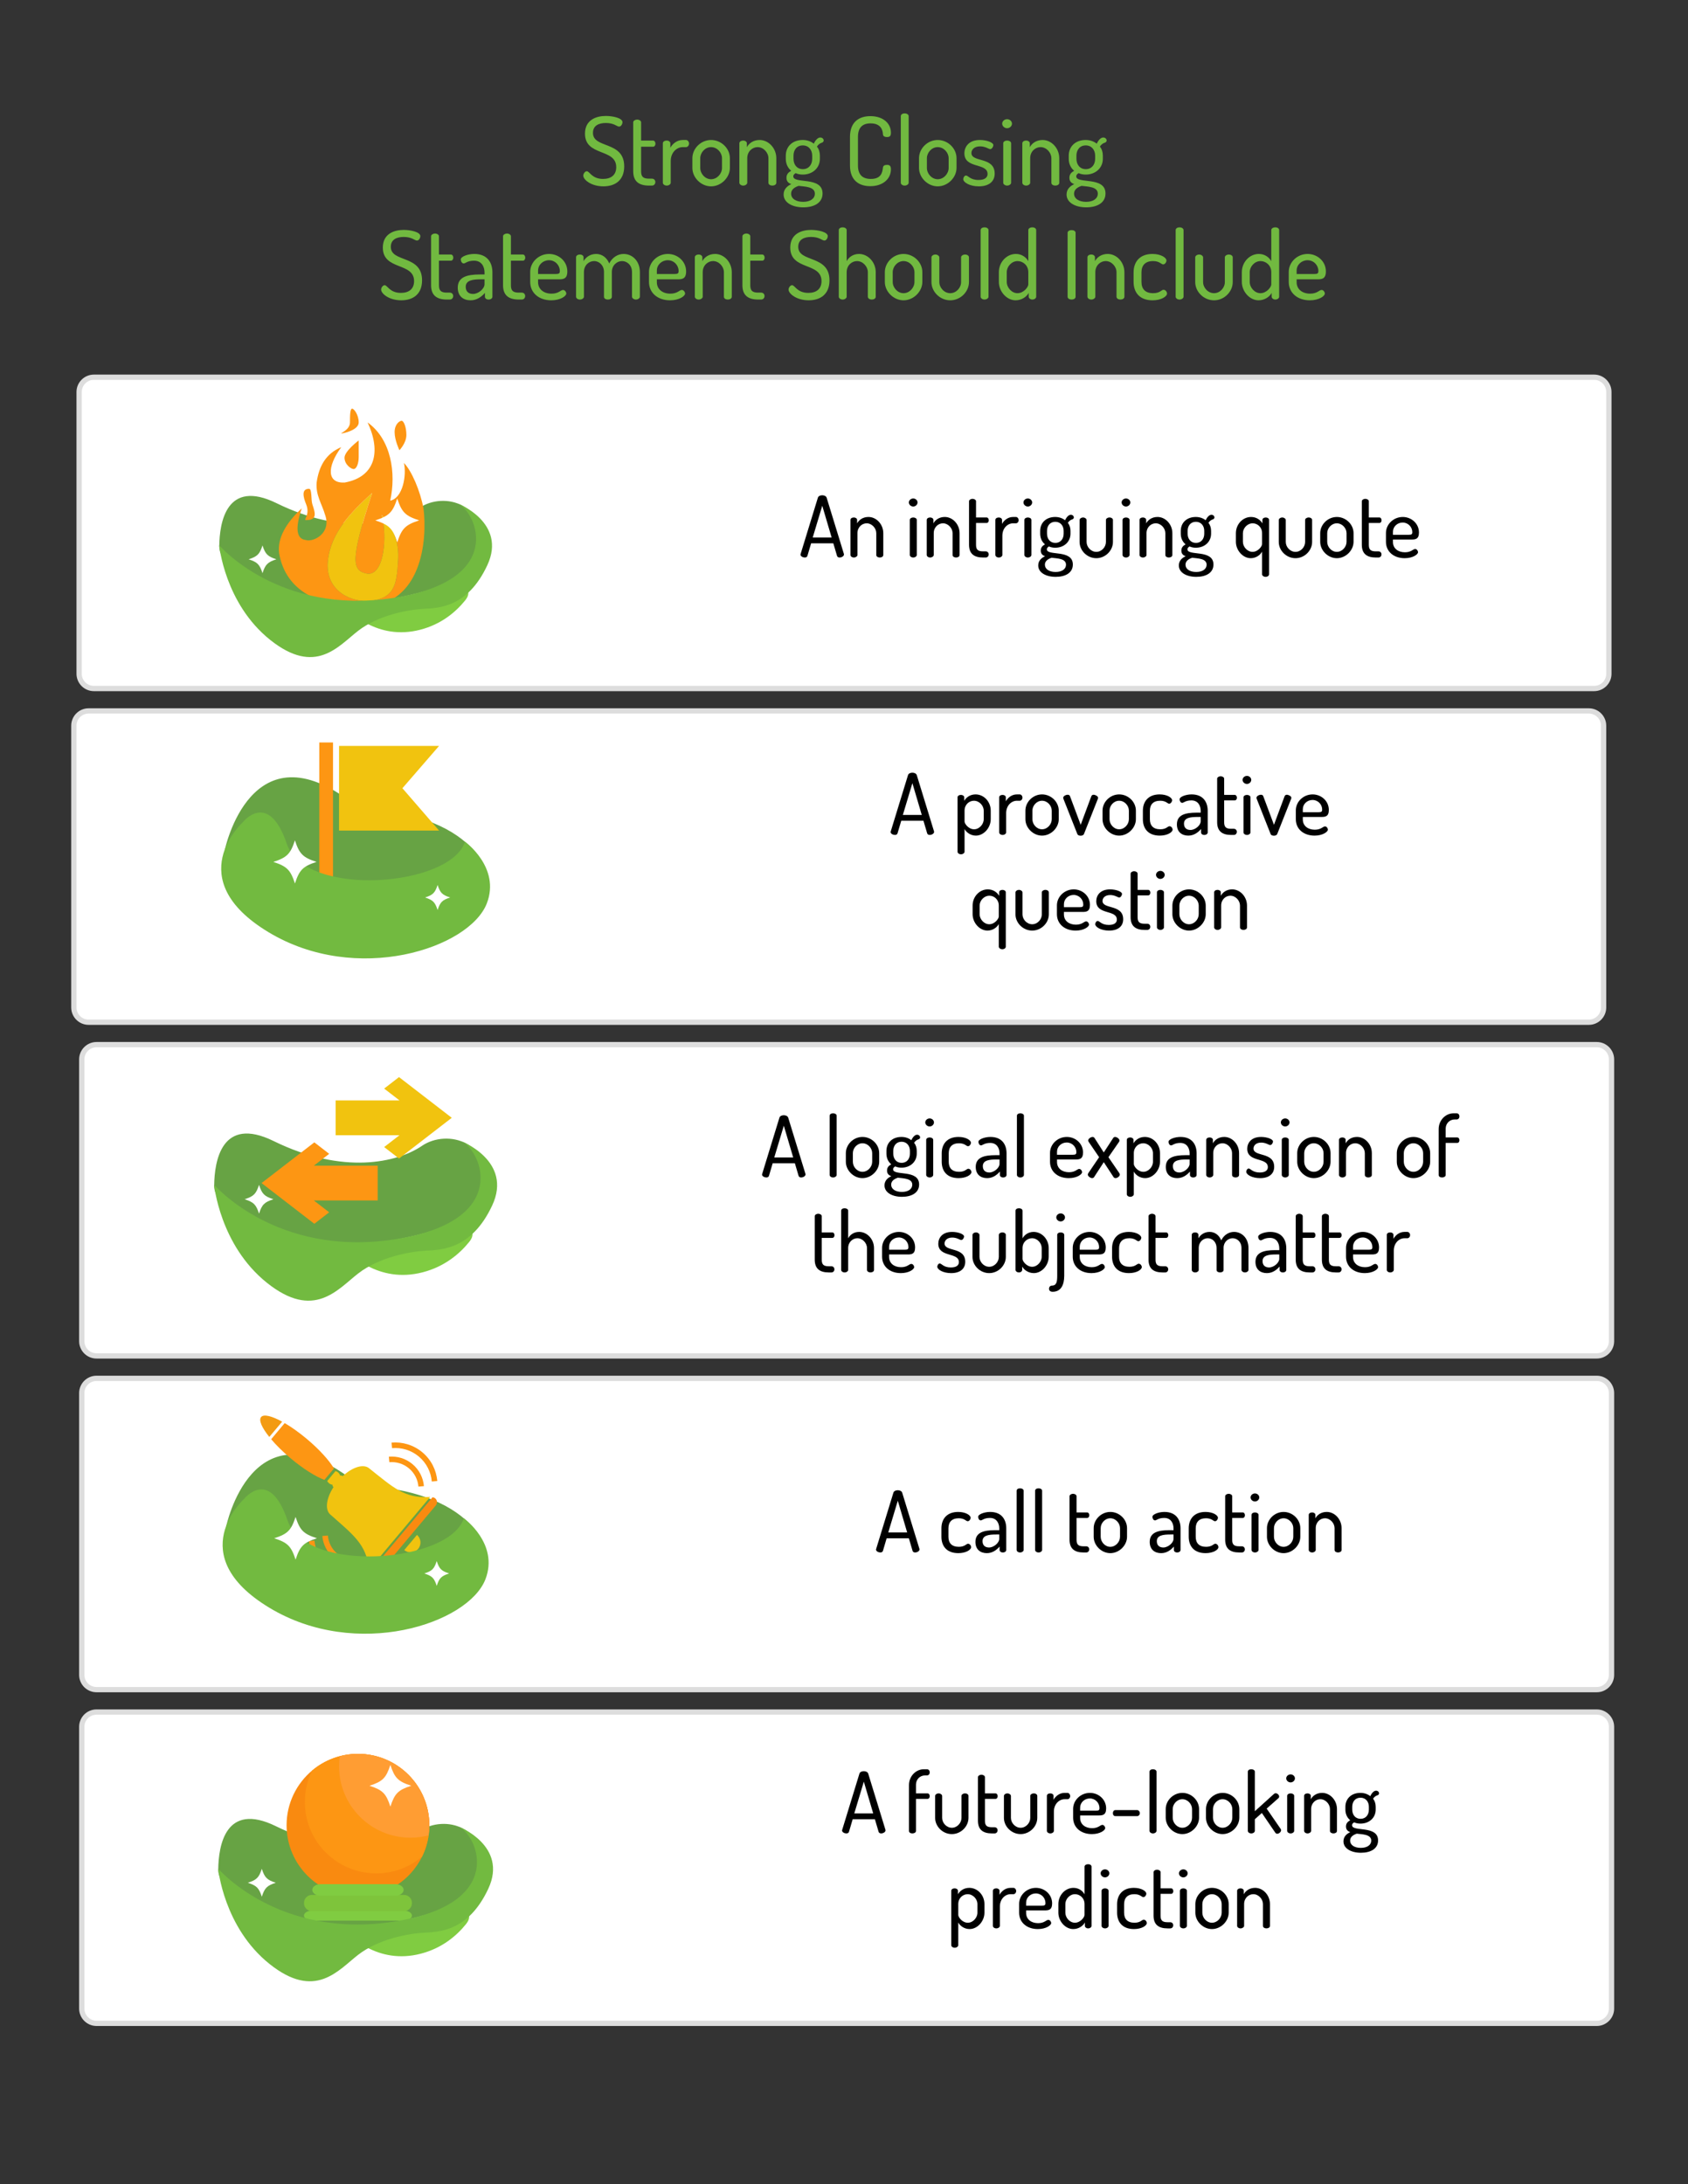 <?xml version="1.0" encoding="utf-8"?>
<!-- Generator: Adobe Illustrator 21.0.0, SVG Export Plug-In . SVG Version: 6.00 Build 0)  -->
<svg version="1.0" id="Layer_1" xmlns="http://www.w3.org/2000/svg" xmlns:xlink="http://www.w3.org/1999/xlink" x="0px" y="0px"
	 viewBox="0 0 320 414" style="enable-background:new 0 0 320 414;" xml:space="preserve">
<rect x="0" y="0" width="320" height="414" fill="#333333" stroke="none"/>
<style type="text/css">
	.st0{fill:#FFFFFF;stroke:#DDDDDD;}
	.st1{fill:#71B940;}
	.st2{fill:#67A344;}
	.st3{fill:#80CC41;}
	.st4{fill:#FFFFFF;}
	.st5{fill:#F98A10;}
	.st6{fill:#72BA40;}
	.st7{fill:#FD9613;}
	.st8{fill:#FF9D33;}
	.st9{fill:#7EC43B;}
	.st10{fill:#F1C30F;}
	.st11{fill:#F39B12;}
</style>
<g>
	<g>
		<path class="st1" d="M116.821,31.684c0-3.619-5.924-1.98-5.924-6.355c0-2.647,2.179-3.35,3.961-3.35
			c1.278,0,3.15,0.379,3.15,1.188c0,0.288-0.233,0.828-0.647,0.828s-0.937-0.684-2.503-0.684c-1.333,0-2.449,0.485-2.449,1.872
			c0,3.043,5.924,1.459,5.924,6.356c0,2.574-1.656,3.78-3.943,3.78c-2.322,0-3.816-1.26-3.816-2.034c0-0.36,0.324-0.828,0.666-0.828
			c0.54,0,0.954,1.458,3.079,1.458C115.83,33.916,116.821,33.178,116.821,31.684z"/>
		<path class="st1" d="M121.536,32.458c0,1.026,0.378,1.404,1.494,1.404h0.558c0.414,0,0.648,0.306,0.648,0.648
			c0,0.342-0.234,0.666-0.648,0.666h-0.558c-1.944,0-2.989-0.828-2.989-2.719v-9.272c0-0.307,0.396-0.522,0.738-0.522
			c0.378,0,0.757,0.216,0.757,0.522v3.457h2.269c0.27,0,0.45,0.288,0.45,0.594c0,0.307-0.181,0.576-0.45,0.576h-2.269V32.458z"/>
		<path class="st1" d="M129.438,27.885c-1.152,0-2.286,1.008-2.286,2.646v4.105c0,0.27-0.342,0.54-0.756,0.54
			c-0.433,0-0.738-0.271-0.738-0.54v-7.473c0-0.306,0.306-0.521,0.738-0.521c0.378,0,0.684,0.216,0.684,0.521v0.847
			c0.396-0.738,1.242-1.477,2.358-1.477h0.612c0.307,0,0.576,0.324,0.576,0.685c0,0.359-0.27,0.666-0.576,0.666H129.438z"/>
		<path class="st1" d="M138.367,29.991v1.837c0,1.818-1.657,3.492-3.565,3.492s-3.547-1.656-3.547-3.492v-1.837
			c0-1.837,1.603-3.457,3.547-3.457C136.71,26.534,138.367,28.101,138.367,29.991z M136.872,29.991c0-1.063-0.918-2.106-2.07-2.106
			s-2.053,1.044-2.053,2.106v1.837c0,1.098,0.918,2.143,2.053,2.143c1.134,0,2.07-1.045,2.07-2.143V29.991z"/>
		<path class="st1" d="M141.659,34.637c0,0.27-0.36,0.54-0.756,0.54c-0.433,0-0.738-0.271-0.738-0.54v-7.473
			c0-0.306,0.306-0.521,0.738-0.521c0.359,0,0.684,0.216,0.684,0.521v0.738c0.36-0.702,1.206-1.368,2.413-1.368
			c1.71,0,3.169,1.566,3.169,3.457v4.646c0,0.36-0.378,0.54-0.757,0.54c-0.359,0-0.738-0.18-0.738-0.54v-4.646
			c0-1.063-0.936-2.106-2.052-2.106c-0.973,0-1.963,0.792-1.963,2.106V34.637z"/>
		<path class="st1" d="M150.839,32.818c-0.234,0.144-0.45,0.306-0.45,0.612c0,1.494,5.546-0.072,5.546,3.24
			c0,1.783-1.603,2.629-3.655,2.629c-2.106,0-3.728-0.918-3.728-2.431c0-1.008,0.685-1.62,1.459-1.963
			c-0.54-0.197-0.918-0.521-0.918-1.206c0-0.666,0.359-1.026,0.899-1.332c-0.647-0.522-1.026-1.333-1.026-2.269v-0.595
			c0-1.746,1.279-2.971,3.205-2.971c0.847,0,1.566,0.271,2.107,0.702c0.359-0.792,0.828-1.17,1.224-1.17
			c0.414,0,0.648,0.306,0.648,0.558c0,0.198-0.144,0.343-0.306,0.414c-0.271,0.072-0.667,0.252-0.973,0.757
			c0.378,0.45,0.559,1.062,0.559,1.71V30.1c0,1.71-1.351,2.988-3.26,2.988C151.686,33.088,151.235,32.998,150.839,32.818z
			 M151.397,35.23c-0.774,0.252-1.423,0.702-1.423,1.477c0,0.937,0.9,1.549,2.287,1.549c1.35,0,2.214-0.612,2.214-1.549
			C154.476,35.356,152.531,35.375,151.397,35.23z M153.972,29.505c0-1.08-0.666-1.944-1.782-1.944c-1.135,0-1.765,0.864-1.765,1.944
			v0.576c0,1.116,0.648,1.98,1.782,1.98c1.08,0,1.765-0.828,1.765-1.962V29.505z"/>
		<path class="st1" d="M165.042,23.383c-1.549,0-2.395,0.811-2.395,2.558v5.419c0,1.747,0.846,2.557,2.448,2.557
			c1.999,0,2.179-1.296,2.287-2.143c0.035-0.359,0.306-0.521,0.756-0.521c0.504,0,0.756,0.162,0.756,0.846
			c0,1.783-1.494,3.188-3.907,3.188c-2.106,0-3.853-1.063-3.853-3.926V25.94c0-2.863,1.765-3.926,3.871-3.926
			c2.412,0,3.889,1.368,3.889,3.133c0,0.685-0.252,0.828-0.756,0.828c-0.486,0-0.738-0.197-0.756-0.521
			C167.347,24.733,167.059,23.383,165.042,23.383z"/>
		<path class="st1" d="M172.259,22.015v12.622c0,0.27-0.342,0.54-0.757,0.54c-0.432,0-0.737-0.271-0.737-0.54V22.015
			c0-0.306,0.306-0.522,0.737-0.522C171.917,21.492,172.259,21.709,172.259,22.015z"/>
		<path class="st1" d="M181.332,29.991v1.837c0,1.818-1.656,3.492-3.565,3.492c-1.908,0-3.547-1.656-3.547-3.492v-1.837
			c0-1.837,1.603-3.457,3.547-3.457C179.676,26.534,181.332,28.101,181.332,29.991z M179.838,29.991
			c0-1.063-0.919-2.106-2.071-2.106s-2.052,1.044-2.052,2.106v1.837c0,1.098,0.918,2.143,2.052,2.143
			c1.135,0,2.071-1.045,2.071-2.143V29.991z"/>
		<path class="st1" d="M187.217,32.98c0-2.179-4.393-0.937-4.393-3.926c0-1.188,0.792-2.521,2.952-2.521
			c1.261,0,2.539,0.468,2.539,0.973c0,0.233-0.234,0.756-0.594,0.756c-0.324,0-0.883-0.522-1.927-0.522
			c-1.206,0-1.639,0.721-1.639,1.261c0,1.837,4.411,0.648,4.411,3.907c0,1.477-1.08,2.412-3.007,2.412
			c-1.729,0-2.953-0.756-2.953-1.368c0-0.27,0.217-0.684,0.522-0.684c0.414,0,0.792,0.846,2.377,0.846
			C186.803,34.114,187.217,33.557,187.217,32.98z"/>
		<path class="st1" d="M191.842,23.438c0,0.45-0.414,0.864-0.918,0.864c-0.522,0-0.937-0.414-0.937-0.864s0.414-0.847,0.937-0.847
			C191.428,22.591,191.842,22.987,191.842,23.438z M191.68,27.164v7.473c0,0.27-0.342,0.54-0.756,0.54s-0.738-0.271-0.738-0.54
			v-7.473c0-0.306,0.324-0.521,0.738-0.521S191.68,26.858,191.68,27.164z"/>
		<path class="st1" d="M195.298,34.637c0,0.27-0.359,0.54-0.756,0.54c-0.432,0-0.738-0.271-0.738-0.54v-7.473
			c0-0.306,0.307-0.521,0.738-0.521c0.36,0,0.685,0.216,0.685,0.521v0.738c0.359-0.702,1.206-1.368,2.412-1.368
			c1.711,0,3.169,1.566,3.169,3.457v4.646c0,0.36-0.378,0.54-0.756,0.54c-0.36,0-0.738-0.18-0.738-0.54v-4.646
			c0-1.063-0.937-2.106-2.053-2.106c-0.973,0-1.963,0.792-1.963,2.106V34.637z"/>
		<path class="st1" d="M204.478,32.818c-0.233,0.144-0.449,0.306-0.449,0.612c0,1.494,5.545-0.072,5.545,3.24
			c0,1.783-1.603,2.629-3.655,2.629c-2.106,0-3.727-0.918-3.727-2.431c0-1.008,0.685-1.62,1.458-1.963
			c-0.54-0.197-0.918-0.521-0.918-1.206c0-0.666,0.36-1.026,0.9-1.332c-0.648-0.522-1.026-1.333-1.026-2.269v-0.595
			c0-1.746,1.278-2.971,3.205-2.971c0.846,0,1.566,0.271,2.106,0.702c0.36-0.792,0.828-1.17,1.225-1.17
			c0.414,0,0.648,0.306,0.648,0.558c0,0.198-0.145,0.343-0.307,0.414c-0.27,0.072-0.666,0.252-0.973,0.757
			c0.379,0.45,0.559,1.062,0.559,1.71V30.1c0,1.71-1.351,2.988-3.259,2.988C205.324,33.088,204.874,32.998,204.478,32.818z
			 M205.036,35.23c-0.774,0.252-1.423,0.702-1.423,1.477c0,0.937,0.9,1.549,2.287,1.549c1.351,0,2.215-0.612,2.215-1.549
			C208.115,35.356,206.171,35.375,205.036,35.23z M207.611,29.505c0-1.08-0.667-1.944-1.783-1.944c-1.134,0-1.765,0.864-1.765,1.944
			v0.576c0,1.116,0.648,1.98,1.783,1.98c1.08,0,1.765-0.828,1.765-1.962V29.505z"/>
		<path class="st1" d="M78.499,53.283c0-3.619-5.924-1.98-5.924-6.355c0-2.647,2.179-3.35,3.961-3.35
			c1.278,0,3.151,0.379,3.151,1.188c0,0.288-0.234,0.828-0.648,0.828s-0.937-0.684-2.503-0.684c-1.332,0-2.448,0.485-2.448,1.872
			c0,3.043,5.924,1.459,5.924,6.356c0,2.574-1.656,3.78-3.943,3.78c-2.322,0-3.817-1.26-3.817-2.034c0-0.36,0.324-0.828,0.666-0.828
			c0.541,0,0.955,1.458,3.079,1.458C77.509,55.516,78.499,54.777,78.499,53.283z"/>
		<path class="st1" d="M83.214,54.058c0,1.026,0.378,1.404,1.494,1.404h0.558c0.414,0,0.648,0.306,0.648,0.648
			c0,0.342-0.234,0.666-0.648,0.666h-0.558c-1.944,0-2.989-0.828-2.989-2.719v-9.272c0-0.307,0.396-0.522,0.738-0.522
			c0.378,0,0.757,0.216,0.757,0.522v3.457h2.269c0.27,0,0.45,0.288,0.45,0.594c0,0.307-0.181,0.576-0.45,0.576h-2.269V54.058z"/>
		<path class="st1" d="M93.349,51.627v4.609c0,0.306-0.306,0.54-0.738,0.54c-0.396,0-0.684-0.234-0.684-0.54v-0.721
			c-0.631,0.721-1.513,1.404-2.719,1.404c-1.351,0-2.431-0.756-2.431-2.395c0-1.998,1.71-2.502,4.213-2.502h0.864v-0.379
			c0-1.063-0.54-2.232-1.98-2.232c-1.261,0-1.639,0.522-1.963,0.522c-0.36,0-0.558-0.433-0.558-0.757
			c0-0.558,1.368-1.044,2.557-1.044C92.431,48.134,93.349,49.826,93.349,51.627z M91.854,52.941h-0.63
			c-1.531,0-2.936,0.144-2.936,1.422c0,0.937,0.595,1.351,1.387,1.351c1.026,0,2.179-1.008,2.179-1.836V52.941z"/>
		<path class="st1" d="M96.857,54.058c0,1.026,0.378,1.404,1.494,1.404h0.559c0.414,0,0.648,0.306,0.648,0.648
			c0,0.342-0.234,0.666-0.648,0.666h-0.559c-1.944,0-2.988-0.828-2.988-2.719v-9.272c0-0.307,0.396-0.522,0.738-0.522
			c0.378,0,0.756,0.216,0.756,0.522v3.457h2.269c0.271,0,0.45,0.288,0.45,0.594c0,0.307-0.18,0.576-0.45,0.576h-2.269V54.058z"/>
		<path class="st1" d="M107.551,51.447c0,1.439-0.792,1.494-1.603,1.494h-3.942v0.54c0,1.332,1.062,2.179,2.557,2.179
			c1.35,0,1.729-0.702,2.179-0.702c0.359,0,0.611,0.414,0.611,0.684c0,0.469-1.098,1.278-2.845,1.278
			c-2.341,0-3.997-1.404-3.997-3.492v-1.891c0-1.837,1.603-3.403,3.583-3.403C105.931,48.134,107.551,49.521,107.551,51.447z
			 M105.336,51.933c0.631,0,0.793-0.107,0.793-0.576c0-1.062-0.864-2.034-2.053-2.034c-1.135,0-2.07,0.864-2.07,1.963v0.647H105.336
			z"/>
		<path class="st1" d="M114.499,51.555c0-1.225-0.864-2.07-1.873-2.07c-0.954,0-1.927,0.756-1.927,2.106v4.646
			c0,0.27-0.342,0.54-0.756,0.54c-0.432,0-0.738-0.271-0.738-0.54v-7.473c0-0.306,0.307-0.521,0.738-0.521
			c0.378,0,0.685,0.216,0.685,0.521v0.738c0.396-0.702,1.206-1.368,2.395-1.368c1.134,0,2.053,0.738,2.467,1.801
			c0.63-1.225,1.692-1.801,2.736-1.801c1.585,0,3.079,1.261,3.079,3.457v4.646c0,0.27-0.342,0.54-0.756,0.54
			c-0.396,0-0.738-0.271-0.738-0.54v-4.646c0-1.387-0.973-2.106-1.891-2.106c-0.954,0-1.927,0.792-1.927,2.053v4.717
			c0,0.36-0.378,0.522-0.756,0.522c-0.343,0-0.738-0.162-0.738-0.522V51.555z"/>
		<path class="st1" d="M130.069,51.447c0,1.439-0.792,1.494-1.603,1.494h-3.943v0.54c0,1.332,1.063,2.179,2.557,2.179
			c1.351,0,1.729-0.702,2.179-0.702c0.36,0,0.612,0.414,0.612,0.684c0,0.469-1.099,1.278-2.845,1.278
			c-2.341,0-3.997-1.404-3.997-3.492v-1.891c0-1.837,1.603-3.403,3.583-3.403C128.448,48.134,130.069,49.521,130.069,51.447z
			 M127.854,51.933c0.63,0,0.792-0.107,0.792-0.576c0-1.062-0.864-2.034-2.053-2.034c-1.134,0-2.07,0.864-2.07,1.963v0.647H127.854z
			"/>
		<path class="st1" d="M133.217,56.236c0,0.27-0.359,0.54-0.756,0.54c-0.432,0-0.738-0.271-0.738-0.54v-7.473
			c0-0.306,0.307-0.521,0.738-0.521c0.36,0,0.685,0.216,0.685,0.521v0.738c0.359-0.702,1.206-1.368,2.412-1.368
			c1.711,0,3.169,1.566,3.169,3.457v4.646c0,0.36-0.378,0.54-0.756,0.54c-0.36,0-0.738-0.18-0.738-0.54v-4.646
			c0-1.063-0.937-2.106-2.053-2.106c-0.973,0-1.963,0.792-1.963,2.106V56.236z"/>
		<path class="st1" d="M142.235,54.058c0,1.026,0.378,1.404,1.494,1.404h0.559c0.414,0,0.648,0.306,0.648,0.648
			c0,0.342-0.234,0.666-0.648,0.666h-0.559c-1.944,0-2.988-0.828-2.988-2.719v-9.272c0-0.307,0.396-0.522,0.738-0.522
			c0.378,0,0.756,0.216,0.756,0.522v3.457h2.269c0.271,0,0.45,0.288,0.45,0.594c0,0.307-0.18,0.576-0.45,0.576h-2.269V54.058z"/>
		<path class="st1" d="M155.736,53.283c0-3.619-5.924-1.98-5.924-6.355c0-2.647,2.179-3.35,3.961-3.35
			c1.278,0,3.151,0.379,3.151,1.188c0,0.288-0.234,0.828-0.648,0.828s-0.937-0.684-2.503-0.684c-1.332,0-2.448,0.485-2.448,1.872
			c0,3.043,5.924,1.459,5.924,6.356c0,2.574-1.656,3.78-3.943,3.78c-2.322,0-3.817-1.26-3.817-2.034c0-0.36,0.324-0.828,0.666-0.828
			c0.541,0,0.955,1.458,3.079,1.458C154.746,55.516,155.736,54.777,155.736,53.283z"/>
		<path class="st1" d="M160.505,56.236c0,0.27-0.342,0.54-0.756,0.54c-0.433,0-0.738-0.271-0.738-0.54V43.614
			c0-0.306,0.306-0.522,0.738-0.522c0.414,0,0.756,0.217,0.756,0.522v5.888c0.36-0.702,1.171-1.368,2.341-1.368
			c1.711,0,3.169,1.566,3.169,3.457v4.646c0,0.36-0.378,0.54-0.756,0.54c-0.342,0-0.738-0.18-0.738-0.54v-4.646
			c0-1.063-0.937-2.106-2.053-2.106c-0.973,0-1.963,0.792-1.963,2.106V56.236z"/>
		<path class="st1" d="M174.853,51.591v1.837c0,1.818-1.656,3.492-3.565,3.492c-1.908,0-3.547-1.656-3.547-3.492v-1.837
			c0-1.837,1.603-3.457,3.547-3.457C173.196,48.134,174.853,49.7,174.853,51.591z M173.358,51.591c0-1.063-0.919-2.106-2.071-2.106
			s-2.052,1.044-2.052,2.106v1.837c0,1.098,0.918,2.143,2.052,2.143c1.135,0,2.071-1.045,2.071-2.143V51.591z"/>
		<path class="st1" d="M176.578,53.463v-4.681c0-0.271,0.324-0.54,0.757-0.54c0.378,0,0.738,0.27,0.738,0.54v4.681
			c0,1.063,0.918,2.107,2.07,2.107c1.135,0,2.053-1.026,2.053-2.107v-4.699c0-0.27,0.342-0.521,0.756-0.521
			c0.433,0,0.738,0.252,0.738,0.521v4.699c0,1.837-1.62,3.457-3.547,3.457C178.181,56.92,176.578,55.282,176.578,53.463z"/>
		<path class="st1" d="M187.396,43.614v12.622c0,0.27-0.342,0.54-0.756,0.54c-0.433,0-0.738-0.271-0.738-0.54V43.614
			c0-0.306,0.306-0.522,0.738-0.522C187.055,43.092,187.396,43.309,187.396,43.614z"/>
		<path class="st1" d="M196.435,43.614v12.622c0,0.27-0.307,0.54-0.738,0.54c-0.378,0-0.685-0.271-0.685-0.54v-0.721
			c-0.378,0.738-1.351,1.404-2.484,1.404c-1.692,0-3.169-1.674-3.169-3.492v-1.837c0-1.891,1.458-3.457,3.223-3.457
			c1.152,0,1.963,0.666,2.358,1.368v-5.888c0-0.306,0.343-0.522,0.757-0.522C196.128,43.092,196.435,43.309,196.435,43.614z
			 M190.853,53.428c0,1.08,0.937,2.143,2.034,2.143c1.171,0,2.053-1.171,2.053-1.657v-2.322c0-1.314-1.026-2.106-2.034-2.106
			c-1.135,0-2.053,1.044-2.053,2.106V53.428z"/>
		<path class="st1" d="M202.39,44.137c0-0.36,0.379-0.522,0.757-0.522s0.756,0.162,0.756,0.522v12.1c0,0.36-0.378,0.54-0.756,0.54
			s-0.757-0.18-0.757-0.54V44.137z"/>
		<path class="st1" d="M207.646,56.236c0,0.27-0.36,0.54-0.756,0.54c-0.433,0-0.738-0.271-0.738-0.54v-7.473
			c0-0.306,0.306-0.521,0.738-0.521c0.359,0,0.684,0.216,0.684,0.521v0.738c0.36-0.702,1.206-1.368,2.413-1.368
			c1.71,0,3.169,1.566,3.169,3.457v4.646c0,0.36-0.378,0.54-0.757,0.54c-0.359,0-0.738-0.18-0.738-0.54v-4.646
			c0-1.063-0.936-2.106-2.052-2.106c-0.973,0-1.963,0.792-1.963,2.106V56.236z"/>
		<path class="st1" d="M214.899,53.428v-1.801c0-1.944,1.116-3.493,3.583-3.493c1.585,0,2.647,0.702,2.647,1.242
			c0,0.307-0.271,0.738-0.631,0.738s-0.666-0.63-1.908-0.63c-1.477,0-2.197,0.811-2.197,2.143v1.801
			c0,1.332,0.703,2.143,2.215,2.143c1.297,0,1.566-0.648,1.963-0.648s0.666,0.414,0.666,0.72c0,0.559-1.116,1.278-2.736,1.278
			C216.016,56.92,214.899,55.408,214.899,53.428z"/>
		<path class="st1" d="M224.368,43.614v12.622c0,0.27-0.342,0.54-0.757,0.54c-0.432,0-0.737-0.271-0.737-0.54V43.614
			c0-0.306,0.306-0.522,0.737-0.522C224.026,43.092,224.368,43.309,224.368,43.614z"/>
		<path class="st1" d="M226.581,53.463v-4.681c0-0.271,0.324-0.54,0.757-0.54c0.378,0,0.738,0.27,0.738,0.54v4.681
			c0,1.063,0.918,2.107,2.07,2.107c1.135,0,2.053-1.026,2.053-2.107v-4.699c0-0.27,0.342-0.521,0.756-0.521
			c0.433,0,0.738,0.252,0.738,0.521v4.699c0,1.837-1.62,3.457-3.547,3.457C228.184,56.92,226.581,55.282,226.581,53.463z"/>
		<path class="st1" d="M242.495,43.614v12.622c0,0.27-0.306,0.54-0.738,0.54c-0.378,0-0.684-0.271-0.684-0.54v-0.721
			c-0.379,0.738-1.351,1.404-2.485,1.404c-1.692,0-3.169-1.674-3.169-3.492v-1.837c0-1.891,1.459-3.457,3.224-3.457
			c1.152,0,1.962,0.666,2.358,1.368v-5.888c0-0.306,0.342-0.522,0.756-0.522C242.189,43.092,242.495,43.309,242.495,43.614z
			 M236.914,53.428c0,1.08,0.936,2.143,2.034,2.143c1.17,0,2.053-1.171,2.053-1.657v-2.322c0-1.314-1.026-2.106-2.035-2.106
			c-1.134,0-2.052,1.044-2.052,2.106V53.428z"/>
		<path class="st1" d="M251.352,51.447c0,1.439-0.792,1.494-1.603,1.494h-3.943v0.54c0,1.332,1.063,2.179,2.557,2.179
			c1.351,0,1.729-0.702,2.179-0.702c0.36,0,0.612,0.414,0.612,0.684c0,0.469-1.099,1.278-2.845,1.278
			c-2.341,0-3.997-1.404-3.997-3.492v-1.891c0-1.837,1.603-3.403,3.583-3.403C249.73,48.134,251.352,49.521,251.352,51.447z
			 M249.137,51.933c0.63,0,0.792-0.107,0.792-0.576c0-1.062-0.864-2.034-2.053-2.034c-1.134,0-2.07,0.864-2.07,1.963v0.647H249.137z
			"/>
	</g>
</g>
<path class="st0" d="M302.207,130.5H17.793c-1.536,0-2.793-1.257-2.793-2.793V74.293c0-1.536,1.257-2.793,2.793-2.793h284.414
	c1.536,0,2.793,1.257,2.793,2.793v53.415C305,129.243,303.743,130.5,302.207,130.5z"/>
<path class="st0" d="M301.207,193.75H16.793c-1.536,0-2.793-1.257-2.793-2.793v-53.415c0-1.536,1.257-2.793,2.793-2.793h284.414
	c1.536,0,2.793,1.257,2.793,2.793v53.415C304,192.493,302.743,193.75,301.207,193.75z"/>
<path class="st0" d="M302.707,257H18.293c-1.536,0-2.793-1.257-2.793-2.793v-53.415c0-1.536,1.257-2.793,2.793-2.793h284.414
	c1.536,0,2.793,1.257,2.793,2.793v53.415C305.5,255.743,304.243,257,302.707,257z"/>
<path class="st0" d="M302.707,320.25H18.293c-1.536,0-2.793-1.257-2.793-2.793v-53.414c0-1.536,1.257-2.793,2.793-2.793h284.414
	c1.536,0,2.793,1.257,2.793,2.793v53.414C305.5,318.993,304.243,320.25,302.707,320.25z"/>
<path class="st0" d="M302.707,383.5H18.293c-1.536,0-2.793-1.257-2.793-2.793v-53.414c0-1.536,1.257-2.793,2.793-2.793h284.414
	c1.536,0,2.793,1.257,2.793,2.793v53.414C305.5,382.243,304.243,383.5,302.707,383.5z"/>
<g>
	<path class="st2" d="M43.488,357.702c-1.301-0.623-2.13-1.939-2.114-3.381c0.05-4.411,1.323-12.903,10.955-8.174
		c12.727,6.249,22.738,3.992,27.32,0.868c4.582-3.124,13.406-0.868,11.2,8.679c-2.206,9.546-30.544,10.067-30.544,10.067
		L43.488,357.702z"/>
	<g id="_x36__2_">
		<g>
			<path class="st5" d="M81.391,345.954c0,2.148-0.5,4.172-1.392,5.975c-2.204,4.474-6.811,7.556-12.139,7.556
				c-7.472,0-13.532-6.06-13.532-13.532c0-4.168,1.888-7.896,4.852-10.379c2.35-1.968,5.376-3.153,8.68-3.153
				C75.331,332.422,81.391,338.482,81.391,345.954z"/>
			<path class="st7" d="M81.391,345.954c0,0.651-0.047,1.293-0.137,1.916c-0.203,1.44-0.633,2.803-1.256,4.059
				c-2.346,1.963-5.376,3.148-8.68,3.148c-7.472,0-13.527-6.055-13.527-13.527c0-2.147,0.5-4.177,1.387-5.975
				c1.501-1.26,3.281-2.195,5.234-2.705c1.1-0.293,2.256-0.448,3.446-0.448C75.331,332.422,81.391,338.482,81.391,345.954z"/>
			<path class="st8" d="M81.391,345.954c0,0.651-0.047,1.293-0.137,1.916c-1.1,0.288-2.256,0.444-3.446,0.444
				c-7.471,0-13.531-6.055-13.531-13.532c0-0.651,0.047-1.289,0.137-1.912c1.1-0.293,2.256-0.448,3.446-0.448
				C75.331,332.422,81.391,338.482,81.391,345.954z"/>
		</g>
		<path class="st3" d="M76.465,362.113H59.254c-0.9,0-1.63,0.43-1.63,0.96c0,0.53,0.73,0.96,1.63,0.96h17.211
			c0.9,0,1.63-0.43,1.63-0.96C78.095,362.543,77.365,362.113,76.465,362.113z"/>
		<path class="st9" d="M76.571,359.153H59.148c-0.842,0-1.524,0.682-1.524,1.524v0.039c0,0.842,0.682,1.524,1.524,1.524h17.424
			c0.842,0,1.524-0.682,1.524-1.524v-0.039C78.095,359.835,77.413,359.153,76.571,359.153z"/>
		<path class="st3" d="M74.976,357.12H60.743c-0.851,0-1.541,0.487-1.541,1.088c0,0.601,0.69,1.088,1.541,1.088h14.233
			c0.852,0,1.542-0.487,1.542-1.088C76.518,357.607,75.827,357.12,74.976,357.12z"/>
	</g>
	<path class="st3" d="M71.845,366.308c-2.561,0.632-4.456,1.679-2.114,2.892c2.517,1.303,5.927,2.176,10.05,1.099
		c3.975-1.038,6.719-3.323,8.557-5.598c1.705-2.109-0.473-3.163-3.106-2.513L71.845,366.308z"/>
	<path class="st4" d="M52.278,356.855c-1.668,0.541-2.105,0.98-2.645,2.648c-0.541-1.667-0.98-2.105-2.648-2.646
		c1.668-0.541,2.107-0.978,2.646-2.646C50.173,355.879,50.611,356.315,52.278,356.855z"/>
	<path class="st6" d="M41.36,354.181c0,0,11.456,13.365,33.152,10.067s16.123-16.341,12.391-18.065c0,0,9.479,3.659,5.66,11.817
		c-3.819,8.158-9.373,8.158-12.324,8.331c-2.951,0.174-8.505,1.215-12.324,4.166c-3.819,2.951-8.158,8.679-16.836,1.736
		C42.402,365.29,41.36,354.181,41.36,354.181z"/>
	<path class="st4" d="M77.961,338.465c-2.493,0.809-3.146,1.465-3.955,3.959c-0.809-2.492-1.465-3.147-3.959-3.956
		c2.493-0.809,3.149-1.462,3.956-3.955C74.814,337.006,75.468,337.659,77.961,338.465z"/>
</g>
<g>
	<g>
		<path d="M151.75,105.11c0-0.048,0.016-0.08,0.032-0.128l3.265-10.645c0.096-0.319,0.464-0.464,0.833-0.464s0.736,0.16,0.832,0.464
			l3.266,10.645c0,0.048,0.016,0.08,0.016,0.112c0,0.32-0.448,0.576-0.833,0.576c-0.224,0-0.416-0.096-0.48-0.304l-0.705-2.386
			h-4.209l-0.705,2.386c-0.064,0.208-0.256,0.304-0.496,0.304C152.214,105.671,151.75,105.447,151.75,105.11z M157.656,101.877
			l-1.777-6.018l-1.809,6.018H157.656z"/>
		<path d="M162.55,105.19c0,0.24-0.32,0.48-0.672,0.48c-0.384,0-0.656-0.24-0.656-0.48v-6.643c0-0.271,0.272-0.464,0.656-0.464
			c0.32,0,0.608,0.192,0.608,0.464v0.656c0.32-0.624,1.072-1.217,2.145-1.217c1.521,0,2.817,1.393,2.817,3.074v4.129
			c0,0.32-0.336,0.48-0.672,0.48c-0.32,0-0.656-0.16-0.656-0.48v-4.129c0-0.945-0.832-1.873-1.825-1.873
			c-0.864,0-1.745,0.704-1.745,1.873V105.19z"/>
		<path d="M173.942,95.234c0,0.4-0.368,0.769-0.816,0.769c-0.464,0-0.832-0.368-0.832-0.769c0-0.399,0.368-0.752,0.832-0.752
			C173.574,94.482,173.942,94.835,173.942,95.234z M173.798,98.548v6.643c0,0.24-0.304,0.48-0.672,0.48s-0.656-0.24-0.656-0.48
			v-6.643c0-0.271,0.288-0.464,0.656-0.464S173.798,98.276,173.798,98.548z"/>
		<path d="M177.014,105.19c0,0.24-0.32,0.48-0.672,0.48c-0.384,0-0.656-0.24-0.656-0.48v-6.643c0-0.271,0.272-0.464,0.656-0.464
			c0.32,0,0.608,0.192,0.608,0.464v0.656c0.32-0.624,1.072-1.217,2.145-1.217c1.521,0,2.817,1.393,2.817,3.074v4.129
			c0,0.32-0.336,0.48-0.672,0.48c-0.32,0-0.656-0.16-0.656-0.48v-4.129c0-0.945-0.832-1.873-1.825-1.873
			c-0.864,0-1.745,0.704-1.745,1.873V105.19z"/>
		<path d="M185.03,103.254c0,0.912,0.336,1.248,1.329,1.248h0.496c0.368,0,0.577,0.272,0.577,0.577c0,0.304-0.208,0.592-0.577,0.592
			h-0.496c-1.729,0-2.657-0.736-2.657-2.417v-8.243c0-0.272,0.352-0.464,0.656-0.464c0.336,0,0.672,0.191,0.672,0.464v3.073h2.017
			c0.24,0,0.4,0.256,0.4,0.528c0,0.271-0.16,0.512-0.4,0.512h-2.017V103.254z"/>
		<path d="M192.055,99.188c-1.024,0-2.033,0.896-2.033,2.353v3.649c0,0.24-0.304,0.48-0.672,0.48c-0.384,0-0.656-0.24-0.656-0.48
			v-6.643c0-0.271,0.272-0.464,0.656-0.464c0.336,0,0.608,0.192,0.608,0.464v0.753c0.352-0.656,1.104-1.313,2.097-1.313h0.544
			c0.272,0,0.512,0.289,0.512,0.608c0,0.32-0.24,0.593-0.512,0.593H192.055z"/>
		<path d="M195.67,95.234c0,0.4-0.368,0.769-0.816,0.769c-0.464,0-0.832-0.368-0.832-0.769c0-0.399,0.368-0.752,0.832-0.752
			C195.302,94.482,195.67,94.835,195.67,95.234z M195.526,98.548v6.643c0,0.24-0.304,0.48-0.672,0.48s-0.656-0.24-0.656-0.48v-6.643
			c0-0.271,0.288-0.464,0.656-0.464S195.526,98.276,195.526,98.548z"/>
		<path d="M198.854,103.574c-0.208,0.128-0.4,0.271-0.4,0.544c0,1.329,4.93-0.063,4.93,2.881c0,1.585-1.425,2.337-3.25,2.337
			c-1.873,0-3.313-0.815-3.313-2.16c0-0.896,0.608-1.44,1.296-1.745c-0.48-0.176-0.816-0.464-0.816-1.072
			c0-0.592,0.32-0.912,0.8-1.185c-0.576-0.464-0.913-1.185-0.913-2.017v-0.528c0-1.553,1.137-2.642,2.849-2.642
			c0.752,0,1.393,0.24,1.873,0.625c0.32-0.704,0.736-1.041,1.088-1.041c0.368,0,0.576,0.272,0.576,0.496
			c0,0.177-0.128,0.305-0.272,0.368c-0.24,0.064-0.592,0.225-0.865,0.673c0.336,0.4,0.497,0.944,0.497,1.521v0.528
			c0,1.521-1.201,2.657-2.897,2.657C199.606,103.814,199.206,103.734,198.854,103.574z M199.35,105.719
			c-0.688,0.225-1.265,0.624-1.265,1.313c0,0.833,0.8,1.377,2.033,1.377c1.201,0,1.969-0.544,1.969-1.377
			C202.087,105.831,200.358,105.847,199.35,105.719z M201.639,100.629c0-0.96-0.592-1.729-1.584-1.729
			c-1.008,0-1.569,0.769-1.569,1.729v0.512c0,0.993,0.577,1.761,1.585,1.761c0.96,0,1.568-0.736,1.568-1.744V100.629z"/>
		<path d="M204.661,102.726v-4.161c0-0.24,0.288-0.48,0.672-0.48c0.336,0,0.656,0.24,0.656,0.48v4.161
			c0,0.944,0.816,1.873,1.841,1.873c1.008,0,1.825-0.912,1.825-1.873v-4.178c0-0.24,0.304-0.464,0.672-0.464
			c0.384,0,0.656,0.224,0.656,0.464v4.178c0,1.633-1.441,3.073-3.153,3.073C206.085,105.799,204.661,104.343,204.661,102.726z"/>
		<path d="M214.277,95.234c0,0.4-0.368,0.769-0.816,0.769c-0.464,0-0.832-0.368-0.832-0.769c0-0.399,0.368-0.752,0.832-0.752
			C213.909,94.482,214.277,94.835,214.277,95.234z M214.133,98.548v6.643c0,0.24-0.304,0.48-0.672,0.48s-0.656-0.24-0.656-0.48
			v-6.643c0-0.271,0.288-0.464,0.656-0.464S214.133,98.276,214.133,98.548z"/>
		<path d="M217.349,105.19c0,0.24-0.32,0.48-0.672,0.48c-0.384,0-0.656-0.24-0.656-0.48v-6.643c0-0.271,0.272-0.464,0.656-0.464
			c0.32,0,0.608,0.192,0.608,0.464v0.656c0.32-0.624,1.072-1.217,2.145-1.217c1.521,0,2.817,1.393,2.817,3.074v4.129
			c0,0.32-0.336,0.48-0.672,0.48c-0.32,0-0.656-0.16-0.656-0.48v-4.129c0-0.945-0.832-1.873-1.825-1.873
			c-0.864,0-1.745,0.704-1.745,1.873V105.19z"/>
		<path d="M225.509,103.574c-0.208,0.128-0.4,0.271-0.4,0.544c0,1.329,4.93-0.063,4.93,2.881c0,1.585-1.425,2.337-3.25,2.337
			c-1.873,0-3.313-0.815-3.313-2.16c0-0.896,0.608-1.44,1.296-1.745c-0.48-0.176-0.816-0.464-0.816-1.072
			c0-0.592,0.32-0.912,0.8-1.185c-0.576-0.464-0.913-1.185-0.913-2.017v-0.528c0-1.553,1.137-2.642,2.849-2.642
			c0.752,0,1.393,0.24,1.873,0.625c0.32-0.704,0.736-1.041,1.088-1.041c0.368,0,0.576,0.272,0.576,0.496
			c0,0.177-0.128,0.305-0.272,0.368c-0.24,0.064-0.592,0.225-0.865,0.673c0.336,0.4,0.497,0.944,0.497,1.521v0.528
			c0,1.521-1.201,2.657-2.897,2.657C226.261,103.814,225.861,103.734,225.509,103.574z M226.005,105.719
			c-0.688,0.225-1.265,0.624-1.265,1.313c0,0.833,0.8,1.377,2.033,1.377c1.201,0,1.969-0.544,1.969-1.377
			C228.742,105.831,227.014,105.847,226.005,105.719z M228.294,100.629c0-0.96-0.592-1.729-1.584-1.729
			c-1.008,0-1.569,0.769-1.569,1.729v0.512c0,0.993,0.577,1.761,1.585,1.761c0.96,0,1.568-0.736,1.568-1.744V100.629z"/>
		<path d="M240.583,98.548v10.309c0,0.24-0.272,0.479-0.656,0.479c-0.368,0-0.672-0.239-0.672-0.479v-4.306
			c-0.336,0.656-1.168,1.248-2.145,1.248c-1.505,0-2.817-1.488-2.817-3.105v-1.632c0-1.682,1.281-3.074,2.881-3.074
			c1.04,0,1.792,0.593,2.145,1.217v-0.656c0-0.271,0.272-0.464,0.625-0.464C240.311,98.084,240.583,98.276,240.583,98.548z
			 M235.621,102.693c0,0.961,0.848,1.905,1.825,1.905c1.041,0,1.809-1.041,1.809-1.473v-2.064c0-1.169-0.896-1.873-1.776-1.873
			c-1.024,0-1.857,0.928-1.857,1.873V102.693z"/>
		<path d="M242.42,102.726v-4.161c0-0.24,0.288-0.48,0.672-0.48c0.336,0,0.656,0.24,0.656,0.48v4.161
			c0,0.944,0.816,1.873,1.841,1.873c1.008,0,1.825-0.912,1.825-1.873v-4.178c0-0.24,0.304-0.464,0.672-0.464
			c0.384,0,0.656,0.224,0.656,0.464v4.178c0,1.633-1.441,3.073-3.153,3.073C243.845,105.799,242.42,104.343,242.42,102.726z"/>
		<path d="M256.598,101.062v1.632c0,1.617-1.473,3.105-3.169,3.105s-3.153-1.473-3.153-3.105v-1.632
			c0-1.633,1.425-3.074,3.153-3.074C255.125,97.987,256.598,99.38,256.598,101.062z M255.27,101.062
			c0-0.945-0.816-1.873-1.841-1.873s-1.825,0.928-1.825,1.873v1.632c0,0.977,0.816,1.905,1.825,1.905s1.841-0.929,1.841-1.905
			V101.062z"/>
		<path d="M259.492,103.254c0,0.912,0.336,1.248,1.329,1.248h0.496c0.368,0,0.577,0.272,0.577,0.577
			c0,0.304-0.208,0.592-0.577,0.592h-0.496c-1.729,0-2.657-0.736-2.657-2.417v-8.243c0-0.272,0.352-0.464,0.656-0.464
			c0.336,0,0.672,0.191,0.672,0.464v3.073h2.017c0.24,0,0.4,0.256,0.4,0.528c0,0.271-0.16,0.512-0.4,0.512h-2.017V103.254z"/>
		<path d="M268.998,100.933c0,1.281-0.705,1.329-1.425,1.329h-3.505v0.48c0,1.184,0.944,1.937,2.273,1.937
			c1.2,0,1.537-0.624,1.937-0.624c0.32,0,0.544,0.368,0.544,0.607c0,0.417-0.977,1.137-2.529,1.137
			c-2.081,0-3.553-1.248-3.553-3.105v-1.681c0-1.633,1.425-3.025,3.186-3.025C267.557,97.987,268.998,99.221,268.998,100.933z
			 M267.029,101.365c0.561,0,0.705-0.096,0.705-0.513c0-0.944-0.769-1.809-1.825-1.809c-1.008,0-1.841,0.769-1.841,1.745v0.576
			H267.029z"/>
	</g>
</g>
<g>
	<g>
		<path d="M159.629,346.943c0-0.048,0.016-0.08,0.032-0.128l3.265-10.645c0.096-0.319,0.464-0.464,0.833-0.464
			s0.736,0.16,0.832,0.464l3.266,10.645c0,0.048,0.016,0.08,0.016,0.112c0,0.32-0.448,0.576-0.833,0.576
			c-0.224,0-0.416-0.096-0.48-0.304l-0.705-2.386h-4.209l-0.705,2.386c-0.064,0.208-0.256,0.304-0.496,0.304
			C160.093,347.504,159.629,347.28,159.629,346.943z M165.536,343.71l-1.777-6.018l-1.809,6.018H165.536z"/>
		<path d="M173.646,339.917h2.193c0.256,0,0.416,0.256,0.416,0.528c0,0.271-0.16,0.512-0.416,0.512h-2.193v6.083
			c0,0.271-0.32,0.464-0.688,0.464s-0.64-0.192-0.64-0.464v-8.708c0-1.664,1.296-2.993,2.833-2.993h0.56
			c0.353,0,0.544,0.288,0.544,0.593c0,0.304-0.192,0.576-0.544,0.576h-0.336c-0.992,0-1.713,0.768-1.729,1.712V339.917z"/>
		<path d="M177.277,344.559v-4.161c0-0.24,0.288-0.48,0.672-0.48c0.336,0,0.656,0.24,0.656,0.48v4.161
			c0,0.944,0.816,1.873,1.841,1.873c1.008,0,1.825-0.912,1.825-1.873v-4.178c0-0.24,0.304-0.464,0.672-0.464
			c0.384,0,0.656,0.224,0.656,0.464v4.178c0,1.633-1.441,3.073-3.153,3.073C178.701,347.632,177.277,346.176,177.277,344.559z"/>
		<path d="M186.717,345.087c0,0.912,0.336,1.248,1.329,1.248h0.496c0.368,0,0.577,0.272,0.577,0.577
			c0,0.304-0.208,0.592-0.577,0.592h-0.496c-1.729,0-2.657-0.736-2.657-2.417v-8.243c0-0.272,0.352-0.464,0.656-0.464
			c0.336,0,0.672,0.191,0.672,0.464v3.073h2.017c0.24,0,0.4,0.256,0.4,0.528c0,0.271-0.16,0.512-0.4,0.512h-2.017V345.087z"/>
		<path d="M190.317,344.559v-4.161c0-0.24,0.288-0.48,0.672-0.48c0.336,0,0.656,0.24,0.656,0.48v4.161
			c0,0.944,0.816,1.873,1.841,1.873c1.008,0,1.825-0.912,1.825-1.873v-4.178c0-0.24,0.304-0.464,0.672-0.464
			c0.384,0,0.656,0.224,0.656,0.464v4.178c0,1.633-1.441,3.073-3.153,3.073C191.741,347.632,190.317,346.176,190.317,344.559z"/>
		<path d="M201.822,341.021c-1.024,0-2.033,0.896-2.033,2.353v3.649c0,0.24-0.304,0.48-0.672,0.48c-0.384,0-0.656-0.24-0.656-0.48
			v-6.643c0-0.271,0.272-0.464,0.656-0.464c0.336,0,0.608,0.192,0.608,0.464v0.753c0.352-0.656,1.104-1.313,2.097-1.313h0.544
			c0.272,0,0.512,0.289,0.512,0.608c0,0.32-0.24,0.593-0.512,0.593H201.822z"/>
		<path d="M209.695,342.766c0,1.281-0.705,1.329-1.425,1.329h-3.505v0.48c0,1.184,0.944,1.937,2.273,1.937
			c1.2,0,1.537-0.624,1.937-0.624c0.32,0,0.544,0.368,0.544,0.607c0,0.417-0.977,1.137-2.529,1.137
			c-2.081,0-3.553-1.248-3.553-3.105v-1.681c0-1.633,1.425-3.025,3.186-3.025C208.254,339.82,209.695,341.054,209.695,342.766z
			 M207.726,343.198c0.561,0,0.705-0.096,0.705-0.513c0-0.944-0.769-1.809-1.825-1.809c-1.008,0-1.841,0.769-1.841,1.745v0.576
			H207.726z"/>
		<path d="M211.437,343.086h4.162c0.24,0,0.48,0.256,0.48,0.576c0,0.336-0.24,0.561-0.48,0.561h-4.162
			c-0.288,0-0.464-0.225-0.464-0.561C210.973,343.342,211.149,343.086,211.437,343.086z"/>
		<path d="M219.245,335.803v11.221c0,0.24-0.304,0.48-0.672,0.48c-0.384,0-0.656-0.24-0.656-0.48v-11.221
			c0-0.271,0.272-0.464,0.656-0.464C218.941,335.339,219.245,335.531,219.245,335.803z"/>
		<path d="M227.311,342.895v1.632c0,1.617-1.473,3.105-3.169,3.105s-3.153-1.473-3.153-3.105v-1.632
			c0-1.633,1.425-3.074,3.153-3.074C225.838,339.82,227.311,341.213,227.311,342.895z M225.982,342.895
			c0-0.945-0.816-1.873-1.841-1.873s-1.825,0.928-1.825,1.873v1.632c0,0.977,0.816,1.905,1.825,1.905s1.841-0.929,1.841-1.905
			V342.895z"/>
		<path d="M234.943,342.895v1.632c0,1.617-1.473,3.105-3.169,3.105s-3.153-1.473-3.153-3.105v-1.632
			c0-1.633,1.425-3.074,3.153-3.074C233.47,339.82,234.943,341.213,234.943,342.895z M233.614,342.895
			c0-0.945-0.816-1.873-1.841-1.873s-1.825,0.928-1.825,1.873v1.632c0,0.977,0.816,1.905,1.825,1.905s1.841-0.929,1.841-1.905
			V342.895z"/>
		<path d="M240.125,342.798l2.657,3.857c0.048,0.08,0.08,0.16,0.08,0.24c0,0.32-0.4,0.673-0.736,0.673
			c-0.144,0-0.272-0.064-0.368-0.209l-2.545-3.729l-1.329,1.185v2.209c0,0.24-0.304,0.48-0.672,0.48c-0.384,0-0.656-0.24-0.656-0.48
			v-11.221c0-0.271,0.272-0.464,0.656-0.464c0.368,0,0.672,0.192,0.672,0.464v7.491l3.649-3.297c0.08-0.064,0.192-0.112,0.288-0.112
			c0.304,0,0.672,0.304,0.672,0.624c0,0.112-0.032,0.225-0.144,0.32L240.125,342.798z"/>
		<path d="M245.484,337.067c0,0.4-0.368,0.769-0.816,0.769c-0.464,0-0.832-0.368-0.832-0.769c0-0.399,0.368-0.752,0.832-0.752
			C245.116,336.315,245.484,336.668,245.484,337.067z M245.34,340.381v6.643c0,0.24-0.304,0.48-0.672,0.48s-0.656-0.24-0.656-0.48
			v-6.643c0-0.271,0.288-0.464,0.656-0.464S245.34,340.109,245.34,340.381z"/>
		<path d="M248.556,347.023c0,0.24-0.32,0.48-0.672,0.48c-0.384,0-0.656-0.24-0.656-0.48v-6.643c0-0.271,0.272-0.464,0.656-0.464
			c0.32,0,0.608,0.192,0.608,0.464v0.656c0.32-0.624,1.072-1.217,2.145-1.217c1.521,0,2.817,1.393,2.817,3.074v4.129
			c0,0.32-0.336,0.48-0.672,0.48c-0.32,0-0.656-0.16-0.656-0.48v-4.129c0-0.945-0.832-1.873-1.825-1.873
			c-0.864,0-1.745,0.704-1.745,1.873V347.023z"/>
		<path d="M256.716,345.407c-0.208,0.128-0.4,0.271-0.4,0.544c0,1.329,4.93-0.063,4.93,2.881c0,1.585-1.425,2.337-3.25,2.337
			c-1.873,0-3.313-0.815-3.313-2.16c0-0.896,0.608-1.44,1.296-1.745c-0.48-0.176-0.816-0.464-0.816-1.072
			c0-0.592,0.32-0.912,0.8-1.185c-0.576-0.464-0.913-1.185-0.913-2.017v-0.528c0-1.553,1.137-2.642,2.849-2.642
			c0.752,0,1.393,0.24,1.873,0.625c0.32-0.704,0.736-1.041,1.088-1.041c0.368,0,0.576,0.272,0.576,0.496
			c0,0.177-0.128,0.305-0.272,0.368c-0.24,0.064-0.592,0.225-0.865,0.673c0.336,0.4,0.497,0.944,0.497,1.521v0.528
			c0,1.521-1.201,2.657-2.897,2.657C257.468,345.647,257.068,345.567,256.716,345.407z M257.212,347.552
			c-0.688,0.225-1.265,0.624-1.265,1.313c0,0.833,0.8,1.377,2.033,1.377c1.201,0,1.969-0.544,1.969-1.377
			C259.949,347.664,258.221,347.68,257.212,347.552z M259.501,342.462c0-0.96-0.592-1.729-1.584-1.729
			c-1.008,0-1.569,0.769-1.569,1.729v0.512c0,0.993,0.577,1.761,1.585,1.761c0.96,0,1.568-0.736,1.568-1.744V342.462z"/>
		<path d="M181.598,358.381v0.656c0.352-0.624,1.104-1.217,2.145-1.217c1.601,0,2.881,1.393,2.881,3.074v1.632
			c0,1.617-1.313,3.105-2.817,3.105c-0.976,0-1.809-0.592-2.145-1.248v4.306c0,0.24-0.304,0.479-0.672,0.479
			c-0.384,0-0.656-0.239-0.656-0.479v-10.309c0-0.271,0.272-0.464,0.64-0.464C181.325,357.917,181.598,358.109,181.598,358.381z
			 M185.295,360.895c0-0.945-0.833-1.873-1.857-1.873c-0.88,0-1.776,0.704-1.776,1.873v2.064c0,0.432,0.768,1.473,1.809,1.473
			c0.977,0,1.825-0.944,1.825-1.905V360.895z"/>
		<path d="M191.582,359.021c-1.024,0-2.033,0.896-2.033,2.353v3.649c0,0.24-0.304,0.48-0.672,0.48c-0.384,0-0.656-0.24-0.656-0.48
			v-6.643c0-0.271,0.272-0.464,0.656-0.464c0.336,0,0.608,0.192,0.608,0.464v0.753c0.352-0.656,1.104-1.313,2.097-1.313h0.544
			c0.272,0,0.512,0.289,0.512,0.608c0,0.32-0.24,0.593-0.512,0.593H191.582z"/>
		<path d="M199.455,360.766c0,1.281-0.705,1.329-1.425,1.329h-3.505v0.48c0,1.184,0.944,1.937,2.273,1.937
			c1.2,0,1.537-0.624,1.937-0.624c0.32,0,0.544,0.368,0.544,0.607c0,0.417-0.977,1.137-2.529,1.137
			c-2.081,0-3.553-1.248-3.553-3.105v-1.681c0-1.633,1.425-3.025,3.186-3.025C198.014,357.82,199.455,359.054,199.455,360.766z
			 M197.486,361.198c0.561,0,0.705-0.096,0.705-0.513c0-0.944-0.769-1.809-1.825-1.809c-1.008,0-1.841,0.769-1.841,1.745v0.576
			H197.486z"/>
		<path d="M206.927,353.803v11.221c0,0.24-0.272,0.48-0.656,0.48c-0.336,0-0.608-0.24-0.608-0.48v-0.64
			c-0.336,0.656-1.2,1.248-2.208,1.248c-1.505,0-2.817-1.488-2.817-3.105v-1.632c0-1.682,1.296-3.074,2.865-3.074
			c1.024,0,1.745,0.593,2.097,1.217v-5.234c0-0.271,0.304-0.464,0.672-0.464C206.655,353.339,206.927,353.531,206.927,353.803z
			 M201.965,362.526c0,0.961,0.833,1.905,1.809,1.905c1.041,0,1.825-1.041,1.825-1.473v-2.064c0-1.169-0.912-1.873-1.809-1.873
			c-1.008,0-1.825,0.928-1.825,1.873V362.526z"/>
		<path d="M210.301,355.067c0,0.4-0.368,0.769-0.816,0.769c-0.464,0-0.832-0.368-0.832-0.769c0-0.399,0.368-0.752,0.832-0.752
			C209.933,354.315,210.301,354.668,210.301,355.067z M210.157,358.381v6.643c0,0.24-0.304,0.48-0.672,0.48s-0.656-0.24-0.656-0.48
			v-6.643c0-0.271,0.288-0.464,0.656-0.464S210.157,358.109,210.157,358.381z"/>
		<path d="M211.772,362.526v-1.601c0-1.729,0.992-3.105,3.185-3.105c1.409,0,2.353,0.625,2.353,1.104c0,0.272-0.24,0.656-0.56,0.656
			c-0.32,0-0.592-0.56-1.697-0.56c-1.313,0-1.953,0.72-1.953,1.904v1.601c0,1.185,0.624,1.905,1.969,1.905
			c1.152,0,1.393-0.576,1.745-0.576s0.592,0.368,0.592,0.64c0,0.497-0.993,1.137-2.433,1.137
			C212.764,365.632,211.772,364.287,211.772,362.526z"/>
		<path d="M220.012,363.087c0,0.912,0.336,1.248,1.329,1.248h0.496c0.368,0,0.577,0.272,0.577,0.577
			c0,0.304-0.208,0.592-0.577,0.592h-0.496c-1.729,0-2.657-0.736-2.657-2.417v-8.243c0-0.272,0.352-0.464,0.656-0.464
			c0.336,0,0.672,0.191,0.672,0.464v3.073h2.017c0.24,0,0.4,0.256,0.4,0.528c0,0.271-0.16,0.512-0.4,0.512h-2.017V363.087z"/>
		<path d="M225.148,355.067c0,0.4-0.368,0.769-0.816,0.769c-0.464,0-0.832-0.368-0.832-0.769c0-0.399,0.368-0.752,0.832-0.752
			C224.78,354.315,225.148,354.668,225.148,355.067z M225.004,358.381v6.643c0,0.24-0.304,0.48-0.672,0.48s-0.656-0.24-0.656-0.48
			v-6.643c0-0.271,0.288-0.464,0.656-0.464S225.004,358.109,225.004,358.381z"/>
		<path d="M232.926,360.895v1.632c0,1.617-1.473,3.105-3.169,3.105s-3.153-1.473-3.153-3.105v-1.632
			c0-1.633,1.425-3.074,3.153-3.074C231.454,357.82,232.926,359.213,232.926,360.895z M231.598,360.895
			c0-0.945-0.816-1.873-1.841-1.873s-1.825,0.928-1.825,1.873v1.632c0,0.977,0.816,1.905,1.825,1.905s1.841-0.929,1.841-1.905
			V360.895z"/>
		<path d="M235.852,365.023c0,0.24-0.32,0.48-0.672,0.48c-0.384,0-0.656-0.24-0.656-0.48v-6.643c0-0.271,0.272-0.464,0.656-0.464
			c0.32,0,0.608,0.192,0.608,0.464v0.656c0.32-0.624,1.072-1.217,2.145-1.217c1.521,0,2.817,1.393,2.817,3.074v4.129
			c0,0.32-0.336,0.48-0.672,0.48c-0.32,0-0.656-0.16-0.656-0.48v-4.129c0-0.945-0.832-1.873-1.825-1.873
			c-0.864,0-1.745,0.704-1.745,1.873V365.023z"/>
	</g>
</g>
<g>
	<g>
		<path d="M166.069,293.693c0-0.048,0.016-0.08,0.032-0.128l3.265-10.645c0.096-0.319,0.464-0.464,0.833-0.464
			s0.736,0.16,0.832,0.464l3.266,10.645c0,0.048,0.016,0.08,0.016,0.112c0,0.32-0.448,0.576-0.833,0.576
			c-0.224,0-0.416-0.096-0.48-0.304l-0.705-2.386h-4.209l-0.705,2.386c-0.064,0.208-0.256,0.304-0.496,0.304
			C166.533,294.254,166.069,294.03,166.069,293.693z M171.976,290.46l-1.777-6.018l-1.809,6.018H171.976z"/>
		<path d="M178.469,291.276v-1.601c0-1.729,0.992-3.105,3.185-3.105c1.409,0,2.353,0.625,2.353,1.104c0,0.272-0.24,0.656-0.56,0.656
			c-0.32,0-0.592-0.56-1.697-0.56c-1.313,0-1.953,0.72-1.953,1.904v1.601c0,1.185,0.624,1.905,1.969,1.905
			c1.152,0,1.393-0.576,1.745-0.576s0.592,0.368,0.592,0.64c0,0.497-0.993,1.137-2.433,1.137
			C179.461,294.382,178.469,293.037,178.469,291.276z"/>
		<path d="M190.759,289.676v4.098c0,0.272-0.272,0.48-0.656,0.48c-0.352,0-0.608-0.208-0.608-0.48v-0.64
			c-0.56,0.64-1.344,1.248-2.417,1.248c-1.2,0-2.161-0.672-2.161-2.129c0-1.776,1.521-2.225,3.746-2.225h0.768v-0.336
			c0-0.944-0.48-1.985-1.761-1.985c-1.12,0-1.457,0.465-1.745,0.465c-0.32,0-0.496-0.385-0.496-0.673
			c0-0.496,1.216-0.929,2.273-0.929C189.943,286.57,190.759,288.075,190.759,289.676z M189.431,290.845h-0.56
			c-1.361,0-2.609,0.128-2.609,1.265c0,0.832,0.528,1.2,1.232,1.2c0.912,0,1.937-0.896,1.937-1.633V290.845z"/>
		<path d="M194.054,282.553v11.221c0,0.24-0.304,0.48-0.672,0.48c-0.384,0-0.656-0.24-0.656-0.48v-11.221
			c0-0.271,0.272-0.464,0.656-0.464C193.75,282.089,194.054,282.281,194.054,282.553z"/>
		<path d="M197.558,282.553v11.221c0,0.24-0.304,0.48-0.672,0.48c-0.384,0-0.656-0.24-0.656-0.48v-11.221
			c0-0.271,0.272-0.464,0.656-0.464C197.253,282.089,197.558,282.281,197.558,282.553z"/>
		<path d="M204.085,291.837c0,0.912,0.336,1.248,1.329,1.248h0.496c0.368,0,0.577,0.272,0.577,0.577
			c0,0.304-0.208,0.592-0.577,0.592h-0.496c-1.729,0-2.657-0.736-2.657-2.417v-8.243c0-0.272,0.352-0.464,0.656-0.464
			c0.336,0,0.672,0.191,0.672,0.464v3.073h2.017c0.24,0,0.4,0.256,0.4,0.528c0,0.271-0.16,0.512-0.4,0.512h-2.017V291.837z"/>
		<path d="M213.656,289.645v1.632c0,1.617-1.473,3.105-3.169,3.105s-3.153-1.473-3.153-3.105v-1.632
			c0-1.633,1.425-3.074,3.153-3.074C212.183,286.57,213.656,287.963,213.656,289.645z M212.327,289.645
			c0-0.945-0.816-1.873-1.841-1.873s-1.825,0.928-1.825,1.873v1.632c0,0.977,0.816,1.905,1.825,1.905s1.841-0.929,1.841-1.905
			V289.645z"/>
		<path d="M223.799,289.676v4.098c0,0.272-0.272,0.48-0.656,0.48c-0.352,0-0.608-0.208-0.608-0.48v-0.64
			c-0.56,0.64-1.344,1.248-2.417,1.248c-1.2,0-2.161-0.672-2.161-2.129c0-1.776,1.521-2.225,3.746-2.225h0.768v-0.336
			c0-0.944-0.48-1.985-1.761-1.985c-1.12,0-1.457,0.465-1.745,0.465c-0.32,0-0.496-0.385-0.496-0.673
			c0-0.496,1.216-0.929,2.273-0.929C222.983,286.57,223.799,288.075,223.799,289.676z M222.471,290.845h-0.56
			c-1.361,0-2.609,0.128-2.609,1.265c0,0.832,0.528,1.2,1.232,1.2c0.912,0,1.937-0.896,1.937-1.633V290.845z"/>
		<path d="M225.349,291.276v-1.601c0-1.729,0.992-3.105,3.185-3.105c1.409,0,2.353,0.625,2.353,1.104c0,0.272-0.24,0.656-0.56,0.656
			c-0.32,0-0.592-0.56-1.697-0.56c-1.313,0-1.953,0.72-1.953,1.904v1.601c0,1.185,0.624,1.905,1.969,1.905
			c1.152,0,1.393-0.576,1.745-0.576s0.592,0.368,0.592,0.64c0,0.497-0.993,1.137-2.433,1.137
			C226.341,294.382,225.349,293.037,225.349,291.276z"/>
		<path d="M233.589,291.837c0,0.912,0.336,1.248,1.329,1.248h0.496c0.368,0,0.577,0.272,0.577,0.577
			c0,0.304-0.208,0.592-0.577,0.592h-0.496c-1.729,0-2.657-0.736-2.657-2.417v-8.243c0-0.272,0.352-0.464,0.656-0.464
			c0.336,0,0.672,0.191,0.672,0.464v3.073h2.017c0.24,0,0.4,0.256,0.4,0.528c0,0.271-0.16,0.512-0.4,0.512h-2.017V291.837z"/>
		<path d="M238.726,283.817c0,0.4-0.368,0.769-0.816,0.769c-0.464,0-0.832-0.368-0.832-0.769c0-0.399,0.368-0.752,0.832-0.752
			C238.357,283.065,238.726,283.418,238.726,283.817z M238.582,287.131v6.643c0,0.24-0.304,0.48-0.672,0.48s-0.656-0.24-0.656-0.48
			v-6.643c0-0.271,0.288-0.464,0.656-0.464S238.582,286.859,238.582,287.131z"/>
		<path d="M246.503,289.645v1.632c0,1.617-1.473,3.105-3.169,3.105s-3.153-1.473-3.153-3.105v-1.632
			c0-1.633,1.425-3.074,3.153-3.074C245.031,286.57,246.503,287.963,246.503,289.645z M245.175,289.645
			c0-0.945-0.816-1.873-1.841-1.873s-1.825,0.928-1.825,1.873v1.632c0,0.977,0.816,1.905,1.825,1.905s1.841-0.929,1.841-1.905
			V289.645z"/>
		<path d="M249.429,293.773c0,0.24-0.32,0.48-0.672,0.48c-0.384,0-0.656-0.24-0.656-0.48v-6.643c0-0.271,0.272-0.464,0.656-0.464
			c0.32,0,0.608,0.192,0.608,0.464v0.656c0.32-0.624,1.072-1.217,2.145-1.217c1.521,0,2.817,1.393,2.817,3.074v4.129
			c0,0.32-0.336,0.48-0.672,0.48c-0.32,0-0.656-0.16-0.656-0.48v-4.129c0-0.945-0.832-1.873-1.825-1.873
			c-0.864,0-1.745,0.704-1.745,1.873V293.773z"/>
	</g>
</g>
<g>
	<g>
		<path d="M144.461,222.615c0-0.048,0.016-0.08,0.032-0.128l3.265-10.645c0.096-0.319,0.464-0.464,0.833-0.464
			s0.736,0.16,0.832,0.464l3.266,10.645c0,0.048,0.016,0.08,0.016,0.112c0,0.32-0.448,0.576-0.833,0.576
			c-0.224,0-0.416-0.096-0.48-0.304l-0.705-2.386h-4.209l-0.705,2.386c-0.064,0.208-0.256,0.304-0.496,0.304
			C144.926,223.176,144.461,222.952,144.461,222.615z M150.368,219.382l-1.777-6.018l-1.809,6.018H150.368z"/>
		<path d="M158.606,211.475v11.221c0,0.24-0.304,0.48-0.672,0.48c-0.384,0-0.656-0.24-0.656-0.48v-11.221
			c0-0.271,0.272-0.464,0.656-0.464C158.302,211.011,158.606,211.203,158.606,211.475z"/>
		<path d="M166.672,218.566v1.632c0,1.617-1.473,3.105-3.169,3.105s-3.153-1.473-3.153-3.105v-1.632
			c0-1.633,1.425-3.074,3.153-3.074C165.2,215.492,166.672,216.885,166.672,218.566z M165.344,218.566
			c0-0.945-0.816-1.873-1.841-1.873s-1.825,0.928-1.825,1.873v1.632c0,0.977,0.816,1.905,1.825,1.905s1.841-0.929,1.841-1.905
			V218.566z"/>
		<path d="M169.71,221.079c-0.208,0.128-0.4,0.271-0.4,0.544c0,1.329,4.93-0.063,4.93,2.881c0,1.585-1.425,2.337-3.25,2.337
			c-1.873,0-3.313-0.815-3.313-2.16c0-0.896,0.608-1.44,1.296-1.745c-0.48-0.176-0.816-0.464-0.816-1.072
			c0-0.592,0.32-0.912,0.8-1.185c-0.576-0.464-0.913-1.185-0.913-2.017v-0.528c0-1.553,1.137-2.642,2.849-2.642
			c0.752,0,1.393,0.24,1.873,0.625c0.32-0.704,0.736-1.041,1.088-1.041c0.368,0,0.576,0.272,0.576,0.496
			c0,0.177-0.128,0.305-0.272,0.368c-0.24,0.064-0.592,0.225-0.865,0.673c0.336,0.4,0.497,0.944,0.497,1.521v0.528
			c0,1.521-1.201,2.657-2.897,2.657C170.462,221.319,170.063,221.239,169.71,221.079z M170.207,223.224
			c-0.688,0.225-1.265,0.624-1.265,1.313c0,0.833,0.8,1.377,2.033,1.377c1.201,0,1.969-0.544,1.969-1.377
			C172.943,223.336,171.215,223.352,170.207,223.224z M172.495,218.134c0-0.96-0.592-1.729-1.584-1.729
			c-1.008,0-1.569,0.769-1.569,1.729v0.512c0,0.993,0.577,1.761,1.585,1.761c0.96,0,1.568-0.736,1.568-1.744V218.134z"/>
		<path d="M177.054,212.739c0,0.4-0.368,0.769-0.816,0.769c-0.464,0-0.832-0.368-0.832-0.769c0-0.399,0.368-0.752,0.832-0.752
			C176.686,211.987,177.054,212.34,177.054,212.739z M176.91,216.053v6.643c0,0.24-0.304,0.48-0.672,0.48s-0.656-0.24-0.656-0.48
			v-6.643c0-0.271,0.288-0.464,0.656-0.464S176.91,215.781,176.91,216.053z"/>
		<path d="M178.525,220.198v-1.601c0-1.729,0.992-3.105,3.185-3.105c1.409,0,2.353,0.625,2.353,1.104c0,0.272-0.24,0.656-0.56,0.656
			c-0.32,0-0.592-0.56-1.697-0.56c-1.313,0-1.953,0.72-1.953,1.904v1.601c0,1.185,0.624,1.905,1.969,1.905
			c1.152,0,1.393-0.576,1.745-0.576s0.592,0.368,0.592,0.64c0,0.497-0.993,1.137-2.433,1.137
			C179.517,223.304,178.525,221.959,178.525,220.198z"/>
		<path d="M190.815,218.598v4.098c0,0.272-0.272,0.48-0.656,0.48c-0.352,0-0.608-0.208-0.608-0.48v-0.64
			c-0.56,0.64-1.344,1.248-2.417,1.248c-1.2,0-2.161-0.672-2.161-2.129c0-1.776,1.521-2.225,3.746-2.225h0.768v-0.336
			c0-0.944-0.48-1.985-1.761-1.985c-1.12,0-1.457,0.465-1.745,0.465c-0.32,0-0.496-0.385-0.496-0.673
			c0-0.496,1.216-0.929,2.273-0.929C189.999,215.492,190.815,216.997,190.815,218.598z M189.486,219.767h-0.56
			c-1.361,0-2.609,0.128-2.609,1.265c0,0.832,0.528,1.2,1.232,1.2c0.912,0,1.937-0.896,1.937-1.633V219.767z"/>
		<path d="M194.109,211.475v11.221c0,0.24-0.304,0.48-0.672,0.48c-0.384,0-0.656-0.24-0.656-0.48v-11.221
			c0-0.271,0.272-0.464,0.656-0.464C193.805,211.011,194.109,211.203,194.109,211.475z"/>
		<path d="M205.312,218.438c0,1.281-0.705,1.329-1.425,1.329h-3.505v0.48c0,1.184,0.944,1.937,2.273,1.937
			c1.2,0,1.537-0.624,1.937-0.624c0.32,0,0.544,0.368,0.544,0.607c0,0.417-0.977,1.137-2.529,1.137
			c-2.081,0-3.553-1.248-3.553-3.105v-1.681c0-1.633,1.425-3.025,3.186-3.025C203.871,215.492,205.312,216.726,205.312,218.438z
			 M203.342,218.87c0.561,0,0.705-0.096,0.705-0.513c0-0.944-0.769-1.809-1.825-1.809c-1.008,0-1.841,0.769-1.841,1.745v0.576
			H203.342z"/>
		<path d="M206.301,222.375l2.064-3.041l-1.984-2.913c-0.048-0.063-0.096-0.16-0.096-0.256c0-0.32,0.496-0.673,0.848-0.673
			c0.096,0,0.256,0.049,0.352,0.192l1.761,2.753l1.793-2.753c0.08-0.128,0.24-0.192,0.352-0.192c0.32,0,0.833,0.353,0.833,0.673
			c0,0.08-0.016,0.16-0.08,0.256l-2.017,2.913l2.081,3.041c0.048,0.064,0.08,0.16,0.08,0.272c0,0.288-0.464,0.656-0.816,0.656
			c-0.128,0-0.288-0.063-0.368-0.192l-1.857-2.833l-1.84,2.833c-0.08,0.129-0.24,0.192-0.368,0.192
			c-0.304,0-0.816-0.352-0.816-0.656C206.221,222.552,206.252,222.455,206.301,222.375z"/>
		<path d="M214.877,216.053v0.656c0.352-0.624,1.104-1.217,2.145-1.217c1.601,0,2.881,1.393,2.881,3.074v1.632
			c0,1.617-1.313,3.105-2.817,3.105c-0.976,0-1.809-0.592-2.145-1.248v4.306c0,0.24-0.304,0.479-0.672,0.479
			c-0.384,0-0.656-0.239-0.656-0.479v-10.309c0-0.271,0.272-0.464,0.64-0.464C214.605,215.589,214.877,215.781,214.877,216.053z
			 M218.575,218.566c0-0.945-0.833-1.873-1.857-1.873c-0.88,0-1.776,0.704-1.776,1.873v2.064c0,0.432,0.768,1.473,1.809,1.473
			c0.977,0,1.825-0.944,1.825-1.905V218.566z"/>
		<path d="M226.847,218.598v4.098c0,0.272-0.272,0.48-0.656,0.48c-0.352,0-0.608-0.208-0.608-0.48v-0.64
			c-0.56,0.64-1.344,1.248-2.417,1.248c-1.2,0-2.161-0.672-2.161-2.129c0-1.776,1.521-2.225,3.746-2.225h0.768v-0.336
			c0-0.944-0.48-1.985-1.761-1.985c-1.12,0-1.457,0.465-1.745,0.465c-0.32,0-0.496-0.385-0.496-0.673
			c0-0.496,1.216-0.929,2.273-0.929C226.03,215.492,226.847,216.997,226.847,218.598z M225.518,219.767h-0.56
			c-1.361,0-2.609,0.128-2.609,1.265c0,0.832,0.528,1.2,1.233,1.2c0.912,0,1.937-0.896,1.937-1.633V219.767z"/>
		<path d="M229.997,222.695c0,0.24-0.32,0.48-0.672,0.48c-0.384,0-0.656-0.24-0.656-0.48v-6.643c0-0.271,0.272-0.464,0.656-0.464
			c0.32,0,0.608,0.192,0.608,0.464v0.656c0.32-0.624,1.072-1.217,2.145-1.217c1.521,0,2.817,1.393,2.817,3.074v4.129
			c0,0.32-0.336,0.48-0.672,0.48c-0.32,0-0.656-0.16-0.656-0.48v-4.129c0-0.945-0.832-1.873-1.825-1.873
			c-0.864,0-1.745,0.704-1.745,1.873V222.695z"/>
		<path d="M240.35,221.223c0-1.937-3.905-0.832-3.905-3.489c0-1.057,0.704-2.241,2.625-2.241c1.121,0,2.257,0.417,2.257,0.865
			c0,0.208-0.208,0.672-0.528,0.672c-0.288,0-0.784-0.464-1.712-0.464c-1.073,0-1.457,0.64-1.457,1.12
			c0,1.633,3.921,0.576,3.921,3.474c0,1.313-0.96,2.145-2.673,2.145c-1.537,0-2.625-0.672-2.625-1.217
			c0-0.239,0.192-0.607,0.464-0.607c0.368,0,0.704,0.752,2.113,0.752C239.981,222.231,240.35,221.735,240.35,221.223z"/>
		<path d="M244.461,212.739c0,0.4-0.368,0.769-0.816,0.769c-0.464,0-0.832-0.368-0.832-0.769c0-0.399,0.368-0.752,0.832-0.752
			C244.093,211.987,244.461,212.34,244.461,212.739z M244.317,216.053v6.643c0,0.24-0.304,0.48-0.672,0.48s-0.656-0.24-0.656-0.48
			v-6.643c0-0.271,0.288-0.464,0.656-0.464S244.317,215.781,244.317,216.053z"/>
		<path d="M252.239,218.566v1.632c0,1.617-1.473,3.105-3.169,3.105s-3.153-1.473-3.153-3.105v-1.632
			c0-1.633,1.425-3.074,3.153-3.074C250.766,215.492,252.239,216.885,252.239,218.566z M250.91,218.566
			c0-0.945-0.816-1.873-1.841-1.873s-1.825,0.928-1.825,1.873v1.632c0,0.977,0.816,1.905,1.825,1.905s1.841-0.929,1.841-1.905
			V218.566z"/>
		<path d="M255.165,222.695c0,0.24-0.32,0.48-0.672,0.48c-0.384,0-0.656-0.24-0.656-0.48v-6.643c0-0.271,0.272-0.464,0.656-0.464
			c0.32,0,0.608,0.192,0.608,0.464v0.656c0.32-0.624,1.072-1.217,2.145-1.217c1.521,0,2.817,1.393,2.817,3.074v4.129
			c0,0.32-0.336,0.48-0.672,0.48c-0.32,0-0.656-0.16-0.656-0.48v-4.129c0-0.945-0.832-1.873-1.825-1.873
			c-0.864,0-1.745,0.704-1.745,1.873V222.695z"/>
		<path d="M271.119,218.566v1.632c0,1.617-1.473,3.105-3.169,3.105s-3.153-1.473-3.153-3.105v-1.632
			c0-1.633,1.425-3.074,3.153-3.074C269.646,215.492,271.119,216.885,271.119,218.566z M269.79,218.566
			c0-0.945-0.816-1.873-1.841-1.873s-1.825,0.928-1.825,1.873v1.632c0,0.977,0.816,1.905,1.825,1.905s1.841-0.929,1.841-1.905
			V218.566z"/>
		<path d="M274.061,215.589h2.193c0.256,0,0.416,0.256,0.416,0.528c0,0.271-0.16,0.512-0.416,0.512h-2.193v6.083
			c0,0.271-0.32,0.464-0.688,0.464s-0.64-0.192-0.64-0.464v-8.708c0-1.664,1.296-2.993,2.833-2.993h0.56
			c0.353,0,0.544,0.288,0.544,0.593c0,0.304-0.192,0.576-0.544,0.576h-0.336c-0.992,0-1.713,0.768-1.729,1.712V215.589z"/>
		<path d="M155.781,238.759c0,0.912,0.336,1.248,1.329,1.248h0.496c0.368,0,0.577,0.272,0.577,0.577
			c0,0.304-0.208,0.592-0.577,0.592h-0.496c-1.729,0-2.657-0.736-2.657-2.417v-8.243c0-0.272,0.352-0.464,0.656-0.464
			c0.336,0,0.672,0.191,0.672,0.464v3.073h2.017c0.24,0,0.4,0.256,0.4,0.528c0,0.271-0.16,0.512-0.4,0.512h-2.017V238.759z"/>
		<path d="M160.79,240.695c0,0.24-0.304,0.48-0.672,0.48c-0.384,0-0.656-0.24-0.656-0.48v-11.221c0-0.271,0.272-0.464,0.656-0.464
			c0.368,0,0.672,0.192,0.672,0.464v5.234c0.32-0.624,1.041-1.217,2.081-1.217c1.521,0,2.817,1.393,2.817,3.074v4.129
			c0,0.32-0.336,0.48-0.672,0.48c-0.304,0-0.656-0.16-0.656-0.48v-4.129c0-0.945-0.833-1.873-1.825-1.873
			c-0.864,0-1.745,0.704-1.745,1.873V240.695z"/>
		<path d="M173.479,236.438c0,1.281-0.705,1.329-1.425,1.329h-3.505v0.48c0,1.184,0.944,1.937,2.273,1.937
			c1.2,0,1.537-0.624,1.937-0.624c0.32,0,0.544,0.368,0.544,0.607c0,0.417-0.977,1.137-2.529,1.137
			c-2.081,0-3.553-1.248-3.553-3.105v-1.681c0-1.633,1.425-3.025,3.186-3.025C172.039,233.492,173.479,234.726,173.479,236.438z
			 M171.51,236.87c0.561,0,0.705-0.096,0.705-0.513c0-0.944-0.769-1.809-1.825-1.809c-1.008,0-1.841,0.769-1.841,1.745v0.576H171.51
			z"/>
		<path d="M181.782,239.223c0-1.937-3.905-0.832-3.905-3.489c0-1.057,0.704-2.241,2.625-2.241c1.121,0,2.257,0.417,2.257,0.865
			c0,0.208-0.208,0.672-0.528,0.672c-0.288,0-0.784-0.464-1.712-0.464c-1.073,0-1.457,0.64-1.457,1.12
			c0,1.633,3.921,0.576,3.921,3.474c0,1.313-0.96,2.145-2.673,2.145c-1.537,0-2.625-0.672-2.625-1.217
			c0-0.239,0.192-0.607,0.464-0.607c0.368,0,0.704,0.752,2.113,0.752C181.414,240.231,181.782,239.735,181.782,239.223z"/>
		<path d="M184.356,238.23v-4.161c0-0.24,0.288-0.48,0.672-0.48c0.336,0,0.656,0.24,0.656,0.48v4.161
			c0,0.944,0.816,1.873,1.841,1.873c1.008,0,1.825-0.912,1.825-1.873v-4.178c0-0.24,0.304-0.464,0.672-0.464
			c0.384,0,0.656,0.224,0.656,0.464v4.178c0,1.633-1.441,3.073-3.153,3.073C185.781,241.304,184.356,239.848,184.356,238.23z"/>
		<path d="M193.845,229.475v5.234c0.352-0.624,1.072-1.217,2.097-1.217c1.569,0,2.865,1.393,2.865,3.074v1.632
			c0,1.617-1.313,3.105-2.817,3.105c-1.008,0-1.873-0.592-2.208-1.248v0.64c0,0.24-0.272,0.48-0.608,0.48
			c-0.384,0-0.656-0.24-0.656-0.48v-11.221c0-0.271,0.272-0.464,0.656-0.464C193.541,229.011,193.845,229.203,193.845,229.475z
			 M197.478,236.566c0-0.945-0.816-1.873-1.825-1.873c-0.896,0-1.809,0.704-1.809,1.873v2.064c0,0.432,0.784,1.473,1.825,1.473
			c0.976,0,1.809-0.944,1.809-1.905V236.566z"/>
		<path d="M201.749,234.053v7.764c0,1.776-0.656,3.024-2.193,3.024c-0.512,0-0.688-0.288-0.688-0.576
			c0-0.352,0.24-0.592,0.544-0.592c0.896,0,1.008-0.784,1.008-1.856v-7.764c0-0.271,0.272-0.464,0.656-0.464
			C201.444,233.589,201.749,233.781,201.749,234.053z M201.893,230.739c0,0.4-0.368,0.769-0.816,0.769
			c-0.464,0-0.833-0.368-0.833-0.769c0-0.399,0.368-0.752,0.833-0.752C201.524,229.987,201.893,230.34,201.893,230.739z"/>
		<path d="M209.622,236.438c0,1.281-0.705,1.329-1.425,1.329h-3.505v0.48c0,1.184,0.944,1.937,2.273,1.937
			c1.2,0,1.537-0.624,1.937-0.624c0.32,0,0.544,0.368,0.544,0.607c0,0.417-0.977,1.137-2.529,1.137
			c-2.081,0-3.553-1.248-3.553-3.105v-1.681c0-1.633,1.425-3.025,3.186-3.025C208.181,233.492,209.622,234.726,209.622,236.438z
			 M207.653,236.87c0.561,0,0.705-0.096,0.705-0.513c0-0.944-0.769-1.809-1.825-1.809c-1.008,0-1.841,0.769-1.841,1.745v0.576
			H207.653z"/>
		<path d="M210.819,238.198v-1.601c0-1.729,0.992-3.105,3.185-3.105c1.409,0,2.353,0.625,2.353,1.104c0,0.272-0.24,0.656-0.56,0.656
			c-0.32,0-0.592-0.56-1.697-0.56c-1.313,0-1.953,0.72-1.953,1.904v1.601c0,1.185,0.624,1.905,1.969,1.905
			c1.152,0,1.393-0.576,1.745-0.576s0.592,0.368,0.592,0.64c0,0.497-0.993,1.137-2.433,1.137
			C211.812,241.304,210.819,239.959,210.819,238.198z"/>
		<path d="M219.06,238.759c0,0.912,0.336,1.248,1.329,1.248h0.496c0.368,0,0.577,0.272,0.577,0.577c0,0.304-0.208,0.592-0.577,0.592
			h-0.496c-1.729,0-2.657-0.736-2.657-2.417v-8.243c0-0.272,0.352-0.464,0.656-0.464c0.336,0,0.672,0.191,0.672,0.464v3.073h2.017
			c0.24,0,0.4,0.256,0.4,0.528c0,0.271-0.16,0.512-0.4,0.512h-2.017V238.759z"/>
		<path d="M230.629,236.534c0-1.089-0.769-1.841-1.665-1.841c-0.849,0-1.713,0.672-1.713,1.873v4.129c0,0.24-0.304,0.48-0.672,0.48
			c-0.384,0-0.656-0.24-0.656-0.48v-6.643c0-0.271,0.272-0.464,0.656-0.464c0.336,0,0.608,0.192,0.608,0.464v0.656
			c0.352-0.624,1.072-1.217,2.129-1.217c1.008,0,1.825,0.657,2.193,1.602c0.56-1.089,1.504-1.602,2.433-1.602
			c1.408,0,2.737,1.121,2.737,3.074v4.129c0,0.24-0.304,0.48-0.672,0.48c-0.352,0-0.656-0.24-0.656-0.48v-4.129
			c0-1.233-0.864-1.873-1.681-1.873c-0.848,0-1.712,0.704-1.712,1.824v4.194c0,0.319-0.336,0.464-0.672,0.464
			c-0.304,0-0.656-0.145-0.656-0.464V236.534z"/>
		<path d="M243.845,236.598v4.098c0,0.272-0.272,0.48-0.656,0.48c-0.352,0-0.608-0.208-0.608-0.48v-0.64
			c-0.56,0.64-1.344,1.248-2.417,1.248c-1.2,0-2.161-0.672-2.161-2.129c0-1.776,1.521-2.225,3.746-2.225h0.768v-0.336
			c0-0.944-0.48-1.985-1.761-1.985c-1.12,0-1.457,0.465-1.745,0.465c-0.32,0-0.496-0.385-0.496-0.673
			c0-0.496,1.216-0.929,2.273-0.929C243.029,233.492,243.845,234.997,243.845,236.598z M242.517,237.767h-0.56
			c-1.361,0-2.609,0.128-2.609,1.265c0,0.832,0.528,1.2,1.232,1.2c0.912,0,1.937-0.896,1.937-1.633V237.767z"/>
		<path d="M246.963,238.759c0,0.912,0.336,1.248,1.329,1.248h0.496c0.368,0,0.577,0.272,0.577,0.577
			c0,0.304-0.208,0.592-0.577,0.592h-0.496c-1.729,0-2.657-0.736-2.657-2.417v-8.243c0-0.272,0.352-0.464,0.656-0.464
			c0.336,0,0.672,0.191,0.672,0.464v3.073h2.017c0.24,0,0.4,0.256,0.4,0.528c0,0.271-0.16,0.512-0.4,0.512h-2.017V238.759z"/>
		<path d="M251.923,238.759c0,0.912,0.336,1.248,1.329,1.248h0.496c0.368,0,0.577,0.272,0.577,0.577
			c0,0.304-0.208,0.592-0.577,0.592h-0.496c-1.729,0-2.657-0.736-2.657-2.417v-8.243c0-0.272,0.352-0.464,0.656-0.464
			c0.336,0,0.672,0.191,0.672,0.464v3.073h2.017c0.24,0,0.4,0.256,0.4,0.528c0,0.271-0.16,0.512-0.4,0.512h-2.017V238.759z"/>
		<path d="M261.43,236.438c0,1.281-0.705,1.329-1.425,1.329H256.5v0.48c0,1.184,0.944,1.937,2.273,1.937
			c1.2,0,1.537-0.624,1.937-0.624c0.32,0,0.544,0.368,0.544,0.607c0,0.417-0.977,1.137-2.529,1.137
			c-2.081,0-3.553-1.248-3.553-3.105v-1.681c0-1.633,1.425-3.025,3.186-3.025C259.989,233.492,261.43,234.726,261.43,236.438z
			 M259.46,236.87c0.561,0,0.705-0.096,0.705-0.513c0-0.944-0.769-1.809-1.825-1.809c-1.008,0-1.841,0.769-1.841,1.745v0.576H259.46
			z"/>
		<path d="M266.26,234.693c-1.024,0-2.033,0.896-2.033,2.353v3.649c0,0.24-0.304,0.48-0.672,0.48c-0.384,0-0.656-0.24-0.656-0.48
			v-6.643c0-0.271,0.272-0.464,0.656-0.464c0.336,0,0.608,0.192,0.608,0.464v0.753c0.352-0.656,1.104-1.313,2.097-1.313h0.544
			c0.272,0,0.512,0.289,0.512,0.608c0,0.32-0.24,0.593-0.512,0.593H266.26z"/>
	</g>
</g>
<g>
	<path class="st2" d="M42.779,228.174c-1.339-0.642-2.194-1.997-2.177-3.481c0.051-4.541,1.362-13.285,11.279-8.416
		c13.103,6.434,23.412,4.11,28.129,0.894c4.717-3.217,13.802-0.894,11.531,8.935c-2.271,9.829-31.448,10.365-31.448,10.365
		L42.779,228.174z"/>
	<path class="st3" d="M71.976,237.035c-2.637,0.651-4.588,1.729-2.177,2.978c2.592,1.342,6.102,2.24,10.348,1.132
		c4.092-1.069,6.917-3.421,8.81-5.763c1.755-2.171-0.487-3.257-3.198-2.588L71.976,237.035z"/>
	<path class="st4" d="M51.83,227.302c-1.717,0.557-2.167,1.009-2.724,2.726c-0.557-1.716-1.009-2.168-2.726-2.724
		c1.717-0.557,2.169-1.007,2.724-2.724C49.662,226.297,50.113,226.746,51.83,227.302z"/>
	<path class="st6" d="M40.589,224.549c0,0,11.795,13.761,34.133,10.365s16.6-16.825,12.758-18.6c0,0,9.759,3.767,5.828,12.167
		c-3.932,8.399-9.65,8.399-12.688,8.578s-8.757,1.251-12.688,4.289s-8.399,8.935-17.335,1.787
		C41.661,235.987,40.589,224.549,40.589,224.549z"/>
	<path class="st4" d="M78.273,208.368c-2.567,0.833-3.239,1.508-4.072,4.076c-0.832-2.566-1.508-3.24-4.076-4.073
		c2.567-0.832,3.242-1.505,4.073-4.072C75.033,206.866,75.706,207.538,78.273,208.368z"/>
	<g>
		<polygon class="st10" points="85.641,211.865 75.642,204.152 72.827,206.328 75.733,208.57 63.629,208.57 63.629,215.164 
			75.733,215.164 72.827,217.411 75.642,219.587 85.641,211.869 85.641,211.869 		"/>
		<polygon class="st7" points="71.602,220.942 59.496,220.942 62.404,218.696 59.589,216.521 49.59,224.233 49.59,224.238 
			49.59,224.241 59.589,231.955 62.404,229.779 59.496,227.536 71.602,227.536 		"/>
	</g>
</g>
<g>
	<path class="st2" d="M92.052,293.679c0,0-3.181-14.94-35.757-11.756C23.719,285.107,92.052,293.679,92.052,293.679z"/>
	<path class="st2" d="M42.883,289.3c0,0,4.896-23.628,24.132-8.624c0,0,11.157,6.54,16.736,8.079
		c5.579,1.539,6.54,1.731,7.695,4.232l-8.272,8.272l-21.737,1.347L42.883,289.3z"/>
	<path class="st4" d="M66.209,275.176c-0.974,0.316-1.23,0.572-1.546,1.547c-0.316-0.974-0.572-1.23-1.547-1.546
		c0.974-0.316,1.231-0.571,1.546-1.546C64.978,274.606,65.234,274.861,66.209,275.176z"/>
	<g>
		<path class="st7" d="M73.718,276.096l0.092,1.048c1.3-0.114,2.64,0.266,3.715,1.168c1.077,0.898,1.683,2.155,1.797,3.455
			l1.044-0.091c-0.141-1.564-0.87-3.077-2.167-4.165C76.9,276.421,75.284,275.966,73.718,276.096z"/>
		<path class="st7" d="M79.401,276.074c1.469,1.233,2.299,2.948,2.455,4.727l1.045-0.091c-0.179-2.045-1.139-4.021-2.826-5.437
			c-1.691-1.416-3.801-2.02-5.845-1.841l0.092,1.048C76.097,274.324,77.929,274.843,79.401,276.074z"/>
		<path class="st7" d="M67.753,296.705l-0.091-1.039c-1.301,0.114-2.64-0.266-3.715-1.17c-1.077-0.904-1.682-2.155-1.796-3.455
			l-1.045,0.092c0.137,1.566,0.871,3.078,2.167,4.167C64.567,296.386,66.188,296.842,67.753,296.705z"/>
		<path class="st7" d="M62.071,296.732c-1.469-1.237-2.3-2.953-2.455-4.725l-1.045,0.091c0.179,2.045,1.137,4.015,2.825,5.437
			c1.692,1.417,3.801,2.013,5.846,1.834l-0.091-1.041C65.374,298.484,63.539,297.966,62.071,296.732z"/>
		<path class="st5" d="M70.417,298.412c0.397,0.335,0.996,0.275,1.339-0.13l5.426-6.471l5.427-6.466
			c0.34-0.412,0.296-1.011-0.102-1.346c-0.151-0.127-0.331-0.193-0.514-0.209l-11.876,14.152
			C70.166,298.122,70.266,298.285,70.417,298.412z"/>
		<path class="st7" d="M55.102,276.411c2.368,1.985,4.715,3.452,6.395,4.086l1.817-2.168c-0.918-1.541-2.771-3.599-5.138-5.586
			c-1.461-1.225-2.911-2.255-4.206-3.013l-2.561,3.062C52.376,273.933,53.64,275.184,55.102,276.411z"/>
		<path class="st11" d="M49.498,268.584c-0.495,0.591,0.15,2.028,1.555,3.773l2.436-2.896
			C51.519,268.382,49.993,267.993,49.498,268.584z"/>
		<path class="st10" d="M69.989,278.305c-1.085-0.91-3.194-0.23-5.03,1.494c-0.015-0.017-0.032-0.035-0.05-0.052
			c-0.113-0.093-0.269-0.103-0.408-0.047c-0.075-0.235-0.215-0.459-0.42-0.632c-0.141-0.114-0.3-0.201-0.468-0.251l-1.585,1.893
			c0.08,0.152,0.191,0.295,0.332,0.411c0.206,0.173,0.446,0.273,0.694,0.307c-0.035,0.144,0.005,0.299,0.117,0.392
			c0.018,0.018,0.037,0.029,0.057,0.038c-1.382,2.114-1.679,4.305-0.596,5.216c4.342,3.843,6.766,5.594,7.312,10.195
			c0.002,0.083,0.015,0.166,0.035,0.246l11.57-13.787c-0.086-0.005-0.168-0.007-0.25,0.009
			C76.677,283.997,74.53,281.92,69.989,278.305z"/>
		<path class="st10" d="M76.639,293.797c0.793,0.669,1.973,0.566,2.637-0.231c0.665-0.788,0.562-1.97-0.231-2.639l-1.203,1.437
			L76.639,293.797z"/>
	</g>
	<path class="st6" d="M46.24,284.139c0,0,4.809-6.156,8.272,4.04c3.463,10.195,30.722,8.055,33.416-0.409
		c0,0,6.709,4.822,4.096,11.566c-3.264,8.423-24.43,15.389-40.974,5.386S46.24,284.139,46.24,284.139z"/>
	<path class="st4" d="M60.084,291.559c-2.553,0.829-3.222,1.5-4.049,4.053c-0.828-2.552-1.5-3.223-4.053-4.05
		c2.553-0.828,3.225-1.497,4.05-4.049C56.861,290.065,57.531,290.733,60.084,291.559z"/>
	<path class="st4" d="M85.142,298.231c-1.481,0.481-1.869,0.87-2.35,2.352c-0.48-1.481-0.87-1.87-2.352-2.35
		c1.481-0.48,1.871-0.869,2.35-2.35C83.272,297.364,83.661,297.752,85.142,298.231z"/>
</g>
<g>
	<path class="st2" d="M92.317,165.507c0,0-3.215-15.101-36.142-11.882S92.317,165.507,92.317,165.507z"/>
	<path class="st2" d="M42.619,161.081c0,0,4.949-23.883,24.392-8.717c0,0,11.277,6.611,16.916,8.166
		c5.639,1.555,6.611,1.75,7.777,4.278l-8.361,8.361l-21.971,1.361L42.619,161.081z"/>
	<path class="st4" d="M66.196,146.805c-0.985,0.32-1.243,0.579-1.562,1.564c-0.319-0.984-0.579-1.243-1.564-1.563
		c0.985-0.319,1.244-0.577,1.563-1.562C64.952,146.229,65.211,146.487,66.196,146.805z"/>
	<g>
		<polygon class="st10" points="83.233,141.382 64.277,141.382 64.277,149.4 64.277,157.42 83.233,157.42 76.287,149.4 		"/>
		<rect x="60.529" y="140.727" class="st7" width="2.602" height="27.029"/>
	</g>
	<path class="st6" d="M46.013,155.865c0,0,4.861-6.222,8.361,4.083s31.053,8.142,33.775-0.413c0,0,6.781,4.873,4.14,11.691
		c-3.299,8.513-24.693,15.555-41.415,5.444C34.152,166.558,46.013,155.865,46.013,155.865z"/>
	<path class="st4" d="M60.005,163.364c-2.58,0.838-3.256,1.516-4.093,4.097c-0.837-2.579-1.516-3.257-4.097-4.094
		c2.58-0.837,3.259-1.513,4.094-4.093C56.748,161.854,57.425,162.529,60.005,163.364z"/>
	<path class="st4" d="M85.333,170.108c-1.497,0.486-1.89,0.88-2.375,2.377c-0.486-1.497-0.88-1.89-2.377-2.376
		c1.497-0.486,1.891-0.878,2.376-2.375C83.443,169.232,83.836,169.624,85.333,170.108z"/>
</g>
<g>
	<path class="st2" d="M43.666,106.849c-1.291-0.619-2.115-1.925-2.098-3.356c0.049-4.378,1.313-12.807,10.873-8.113
		c12.632,6.202,22.569,3.962,27.117,0.861c4.548-3.101,13.306-0.861,11.116,8.614c-2.19,9.475-30.317,9.992-30.317,9.992
		L43.666,106.849z"/>
	<path class="st3" d="M71.812,115.391c-2.542,0.628-4.423,1.667-2.098,2.871c2.498,1.294,5.883,2.16,9.976,1.091
		c3.945-1.03,6.669-3.298,8.493-5.556c1.692-2.093-0.47-3.14-3.083-2.495L71.812,115.391z"/>
	<path class="st4" d="M52.391,106.008c-1.655,0.537-2.089,0.973-2.626,2.628c-0.537-1.655-0.973-2.09-2.628-2.626
		c1.655-0.537,2.091-0.971,2.626-2.626C50.301,105.039,50.736,105.472,52.391,106.008z"/>
	<g>
		<path class="st10" d="M72.369,97.601c2.509,2.799,3.317,5.522,3.099,8.688c-0.278,4.802-0.76,7.15-5.565,7.649
			c-4.296,0.109-8.287-2.623-7.748-7.627c0.561-5.455,4.546-9.374,8.402-12.884c-4.22,12.858-3.893,14.798-0.852,15.316
			C72.868,108.974,73.44,101.651,72.369,97.601z"/>
		<path class="st7" d="M80.282,96.354c0.748,6.003-0.264,18.225-11.168,18.666c-8.822,0.106-14.956-3.134-16.193-10.103
			c-0.4-2.826,1.263-5.768,4.277-8.563c-1.291,3.852-0.994,5.814,0.797,6.003c1.456,0.44,4.897-1.325,3.62-4.811
			c-0.619-2.117-1.772-3.632-1.588-6.09c0.429-3.067,1.739-5.485,4.673-6.706c-2.818,3.809-2.688,6.927,0.664,6.706
			c5.735-1.06,6.946-5.786,4.322-11.383c4.49,3.21,5.437,9.637,4.285,14.824c2.418-0.499,3.134-4.869,2.601-7.147
			C78.029,89.208,79.662,93.044,80.282,96.354z M75.468,106.289c0.217-3.166-0.59-5.888-3.099-8.688
			c1.072,4.05,0.499,11.372-2.664,11.142c-3.04-0.518-3.368-2.458,0.852-15.316c-3.856,3.51-7.84,7.429-8.402,12.884
			c-0.539,5.004,3.452,7.737,7.748,7.627C74.709,113.439,75.19,111.091,75.468,106.289z"/>
		<path class="st7" d="M76.144,79.754c0.381,0,0.895,1.158,0.895,2.695c0,1.542-1.321,2.883-1.321,2.883s-0.909-1.881-0.909-3.419
			C74.808,80.374,75.761,79.754,76.144,79.754z"/>
		<path class="st7" d="M68,83.478c0,0,0,1.897,0,3.151c0,1.255-0.429,2.274-0.954,2.274c-0.528,0-1.736-0.896-1.736-2.151
			C65.31,85.498,68,83.478,68,83.478z"/>
		<path class="st7" d="M66.753,77.457c0.363,0,1.247,1.17,1.247,2.616c0,1.441-2.913,2.083-3.276,2.083
			c-0.364,0,1.618-0.642,1.618-2.083C66.342,78.627,66.385,77.457,66.753,77.457z"/>
		<path class="st7" d="M59.224,95.613c0.619,1.819,0.866,2.965-1.214,2.965c-0.58,0,0.833-1.009,0.036-2.965
			c-0.568-1.386-0.953-2.967,0.547-2.967C59.173,92.645,58.931,94.747,59.224,95.613z"/>
	</g>
	<path class="st4" d="M79.466,98.631c-2.621,0.851-3.308,1.54-4.158,4.162c-0.85-2.62-1.54-3.309-4.162-4.159
		c2.621-0.85,3.311-1.537,4.159-4.158C76.157,97.097,76.845,97.783,79.466,98.631z"/>
	<path class="st6" d="M41.554,103.354c0,0,11.37,13.266,32.905,9.992c21.535-3.273,16.003-16.22,12.299-17.931
		c0,0,9.408,3.632,5.618,11.729s-9.303,8.097-12.232,8.269c-2.929,0.172-8.442,1.206-12.232,4.135
		c-3.79,2.929-8.097,8.614-16.711,1.723C42.588,114.38,41.554,103.354,41.554,103.354z"/>
</g>
<g>
	<g>
		<path d="M168.836,157.693c0-0.048,0.016-0.08,0.032-0.128l3.265-10.645c0.096-0.319,0.464-0.464,0.833-0.464
			s0.736,0.16,0.832,0.464l3.266,10.645c0,0.048,0.016,0.08,0.016,0.112c0,0.32-0.448,0.576-0.833,0.576
			c-0.224,0-0.416-0.096-0.48-0.304l-0.705-2.386h-4.209l-0.705,2.386c-0.064,0.208-0.256,0.304-0.496,0.304
			C169.301,158.254,168.836,158.03,168.836,157.693z M174.743,154.46l-1.777-6.018l-1.809,6.018H174.743z"/>
		<path d="M182.79,151.131v0.656c0.352-0.624,1.104-1.217,2.145-1.217c1.601,0,2.881,1.393,2.881,3.074v1.632
			c0,1.617-1.313,3.105-2.817,3.105c-0.976,0-1.809-0.592-2.145-1.248v4.306c0,0.24-0.304,0.479-0.672,0.479
			c-0.384,0-0.656-0.239-0.656-0.479v-10.309c0-0.271,0.272-0.464,0.64-0.464C182.517,150.667,182.79,150.859,182.79,151.131z
			 M186.487,153.645c0-0.945-0.833-1.873-1.857-1.873c-0.88,0-1.776,0.704-1.776,1.873v2.064c0,0.432,0.768,1.473,1.809,1.473
			c0.977,0,1.825-0.944,1.825-1.905V153.645z"/>
		<path d="M192.774,151.771c-1.024,0-2.033,0.896-2.033,2.353v3.649c0,0.24-0.304,0.48-0.672,0.48c-0.384,0-0.656-0.24-0.656-0.48
			v-6.643c0-0.271,0.272-0.464,0.656-0.464c0.336,0,0.608,0.192,0.608,0.464v0.753c0.352-0.656,1.104-1.313,2.097-1.313h0.544
			c0.272,0,0.512,0.289,0.512,0.608c0,0.32-0.24,0.593-0.512,0.593H192.774z"/>
		<path d="M200.711,153.645v1.632c0,1.617-1.473,3.105-3.169,3.105s-3.153-1.473-3.153-3.105v-1.632
			c0-1.633,1.425-3.074,3.153-3.074C199.239,150.57,200.711,151.963,200.711,153.645z M199.383,153.645
			c0-0.945-0.816-1.873-1.841-1.873s-1.825,0.928-1.825,1.873v1.632c0,0.977,0.816,1.905,1.825,1.905s1.841-0.929,1.841-1.905
			V153.645z"/>
		<path d="M201.62,151.467c-0.016-0.048-0.064-0.176-0.064-0.256c0-0.32,0.497-0.576,0.849-0.576c0.192,0,0.368,0.08,0.432,0.256
			l2.033,5.442l2.001-5.378c0.08-0.192,0.192-0.32,0.432-0.32c0.304,0,0.864,0.256,0.864,0.576c0,0.096-0.032,0.192-0.064,0.256
			l-2.625,6.643c-0.08,0.177-0.352,0.289-0.608,0.289c-0.288,0-0.544-0.097-0.624-0.289L201.62,151.467z"/>
		<path d="M215.334,153.645v1.632c0,1.617-1.473,3.105-3.169,3.105s-3.153-1.473-3.153-3.105v-1.632
			c0-1.633,1.425-3.074,3.153-3.074C213.862,150.57,215.334,151.963,215.334,153.645z M214.006,153.645
			c0-0.945-0.816-1.873-1.841-1.873s-1.825,0.928-1.825,1.873v1.632c0,0.977,0.816,1.905,1.825,1.905s1.841-0.929,1.841-1.905
			V153.645z"/>
		<path d="M216.66,155.276v-1.601c0-1.729,0.992-3.105,3.185-3.105c1.409,0,2.353,0.625,2.353,1.104c0,0.272-0.24,0.656-0.56,0.656
			c-0.32,0-0.592-0.56-1.697-0.56c-1.313,0-1.953,0.72-1.953,1.904v1.601c0,1.185,0.624,1.905,1.969,1.905
			c1.152,0,1.393-0.576,1.745-0.576s0.592,0.368,0.592,0.64c0,0.497-0.993,1.137-2.433,1.137
			C217.652,158.382,216.66,157.037,216.66,155.276z"/>
		<path d="M228.95,153.676v4.098c0,0.272-0.272,0.48-0.656,0.48c-0.352,0-0.608-0.208-0.608-0.48v-0.64
			c-0.56,0.64-1.344,1.248-2.417,1.248c-1.2,0-2.161-0.672-2.161-2.129c0-1.776,1.521-2.225,3.746-2.225h0.768v-0.336
			c0-0.944-0.48-1.985-1.761-1.985c-1.12,0-1.457,0.465-1.745,0.465c-0.32,0-0.496-0.385-0.496-0.673
			c0-0.496,1.216-0.929,2.273-0.929C228.133,150.57,228.95,152.075,228.95,153.676z M227.621,154.845h-0.56
			c-1.361,0-2.609,0.128-2.609,1.265c0,0.832,0.528,1.2,1.232,1.2c0.912,0,1.937-0.896,1.937-1.633V154.845z"/>
		<path d="M232.068,155.837c0,0.912,0.336,1.248,1.329,1.248h0.496c0.368,0,0.577,0.272,0.577,0.577
			c0,0.304-0.208,0.592-0.577,0.592h-0.496c-1.729,0-2.657-0.736-2.657-2.417v-8.243c0-0.272,0.352-0.464,0.656-0.464
			c0.336,0,0.672,0.191,0.672,0.464v3.073h2.017c0.24,0,0.4,0.256,0.4,0.528c0,0.271-0.16,0.512-0.4,0.512h-2.017V155.837z"/>
		<path d="M237.204,147.817c0,0.4-0.368,0.769-0.816,0.769c-0.464,0-0.832-0.368-0.832-0.769c0-0.399,0.368-0.752,0.832-0.752
			C236.836,147.065,237.204,147.418,237.204,147.817z M237.06,151.131v6.643c0,0.24-0.304,0.48-0.672,0.48s-0.656-0.24-0.656-0.48
			v-6.643c0-0.271,0.288-0.464,0.656-0.464S237.06,150.859,237.06,151.131z"/>
		<path d="M238.259,151.467c-0.016-0.048-0.064-0.176-0.064-0.256c0-0.32,0.497-0.576,0.849-0.576c0.192,0,0.368,0.08,0.432,0.256
			l2.033,5.442l2.001-5.378c0.08-0.192,0.192-0.32,0.432-0.32c0.304,0,0.864,0.256,0.864,0.576c0,0.096-0.032,0.192-0.064,0.256
			l-2.625,6.643c-0.08,0.177-0.352,0.289-0.608,0.289c-0.288,0-0.544-0.097-0.624-0.289L238.259,151.467z"/>
		<path d="M251.91,153.516c0,1.281-0.705,1.329-1.425,1.329h-3.505v0.48c0,1.184,0.944,1.937,2.273,1.937
			c1.2,0,1.537-0.624,1.937-0.624c0.32,0,0.544,0.368,0.544,0.607c0,0.417-0.977,1.137-2.529,1.137
			c-2.081,0-3.553-1.248-3.553-3.105v-1.681c0-1.633,1.425-3.025,3.186-3.025C250.469,150.57,251.91,151.804,251.91,153.516z
			 M249.941,153.948c0.561,0,0.705-0.096,0.705-0.513c0-0.944-0.769-1.809-1.825-1.809c-1.008,0-1.841,0.769-1.841,1.745v0.576
			H249.941z"/>
		<path d="M190.671,169.131v10.309c0,0.24-0.272,0.479-0.656,0.479c-0.368,0-0.672-0.239-0.672-0.479v-4.306
			c-0.336,0.656-1.168,1.248-2.145,1.248c-1.505,0-2.817-1.488-2.817-3.105v-1.632c0-1.682,1.281-3.074,2.881-3.074
			c1.04,0,1.792,0.593,2.145,1.217v-0.656c0-0.271,0.272-0.464,0.625-0.464C190.399,168.667,190.671,168.859,190.671,169.131z
			 M185.709,173.276c0,0.961,0.848,1.905,1.825,1.905c1.041,0,1.809-1.041,1.809-1.473v-2.064c0-1.169-0.896-1.873-1.776-1.873
			c-1.024,0-1.857,0.928-1.857,1.873V173.276z"/>
		<path d="M192.509,173.309v-4.161c0-0.24,0.288-0.48,0.672-0.48c0.336,0,0.656,0.24,0.656,0.48v4.161
			c0,0.944,0.816,1.873,1.841,1.873c1.008,0,1.825-0.912,1.825-1.873v-4.178c0-0.24,0.304-0.464,0.672-0.464
			c0.384,0,0.656,0.224,0.656,0.464v4.178c0,1.633-1.441,3.073-3.153,3.073C193.934,176.382,192.509,174.926,192.509,173.309z"/>
		<path d="M206.623,171.516c0,1.281-0.705,1.329-1.425,1.329h-3.505v0.48c0,1.184,0.944,1.937,2.273,1.937
			c1.2,0,1.537-0.624,1.937-0.624c0.32,0,0.544,0.368,0.544,0.607c0,0.417-0.977,1.137-2.529,1.137
			c-2.081,0-3.553-1.248-3.553-3.105v-1.681c0-1.633,1.425-3.025,3.186-3.025C205.182,168.57,206.623,169.804,206.623,171.516z
			 M204.654,171.948c0.561,0,0.705-0.096,0.705-0.513c0-0.944-0.769-1.809-1.825-1.809c-1.008,0-1.841,0.769-1.841,1.745v0.576
			H204.654z"/>
		<path d="M211.726,174.301c0-1.937-3.905-0.832-3.905-3.489c0-1.057,0.704-2.241,2.625-2.241c1.121,0,2.257,0.417,2.257,0.865
			c0,0.208-0.208,0.672-0.528,0.672c-0.288,0-0.784-0.464-1.712-0.464c-1.073,0-1.457,0.64-1.457,1.12
			c0,1.633,3.921,0.576,3.921,3.474c0,1.313-0.96,2.145-2.673,2.145c-1.537,0-2.625-0.672-2.625-1.217
			c0-0.239,0.192-0.607,0.464-0.607c0.368,0,0.704,0.752,2.113,0.752C211.357,175.31,211.726,174.813,211.726,174.301z"/>
		<path d="M215.661,173.837c0,0.912,0.336,1.248,1.329,1.248h0.496c0.368,0,0.577,0.272,0.577,0.577
			c0,0.304-0.208,0.592-0.577,0.592h-0.496c-1.729,0-2.657-0.736-2.657-2.417v-8.243c0-0.272,0.352-0.464,0.656-0.464
			c0.336,0,0.672,0.191,0.672,0.464v3.073h2.017c0.24,0,0.4,0.256,0.4,0.528c0,0.271-0.16,0.512-0.4,0.512h-2.017V173.837z"/>
		<path d="M220.797,165.817c0,0.4-0.368,0.769-0.816,0.769c-0.464,0-0.832-0.368-0.832-0.769c0-0.399,0.368-0.752,0.832-0.752
			C220.429,165.065,220.797,165.418,220.797,165.817z M220.653,169.131v6.643c0,0.24-0.304,0.48-0.672,0.48s-0.656-0.24-0.656-0.48
			v-6.643c0-0.271,0.288-0.464,0.656-0.464S220.653,168.859,220.653,169.131z"/>
		<path d="M228.575,171.645v1.632c0,1.617-1.473,3.105-3.169,3.105s-3.153-1.473-3.153-3.105v-1.632
			c0-1.633,1.425-3.074,3.153-3.074C227.102,168.57,228.575,169.963,228.575,171.645z M227.246,171.645
			c0-0.945-0.816-1.873-1.841-1.873s-1.825,0.928-1.825,1.873v1.632c0,0.977,0.816,1.905,1.825,1.905s1.841-0.929,1.841-1.905
			V171.645z"/>
		<path d="M231.5,175.773c0,0.24-0.32,0.48-0.672,0.48c-0.384,0-0.656-0.24-0.656-0.48v-6.643c0-0.271,0.272-0.464,0.656-0.464
			c0.32,0,0.608,0.192,0.608,0.464v0.656c0.32-0.624,1.072-1.217,2.145-1.217c1.521,0,2.817,1.393,2.817,3.074v4.129
			c0,0.32-0.336,0.48-0.672,0.48c-0.32,0-0.656-0.16-0.656-0.48v-4.129c0-0.945-0.832-1.873-1.825-1.873
			c-0.864,0-1.745,0.704-1.745,1.873V175.773z"/>
	</g>
</g>
</svg>
